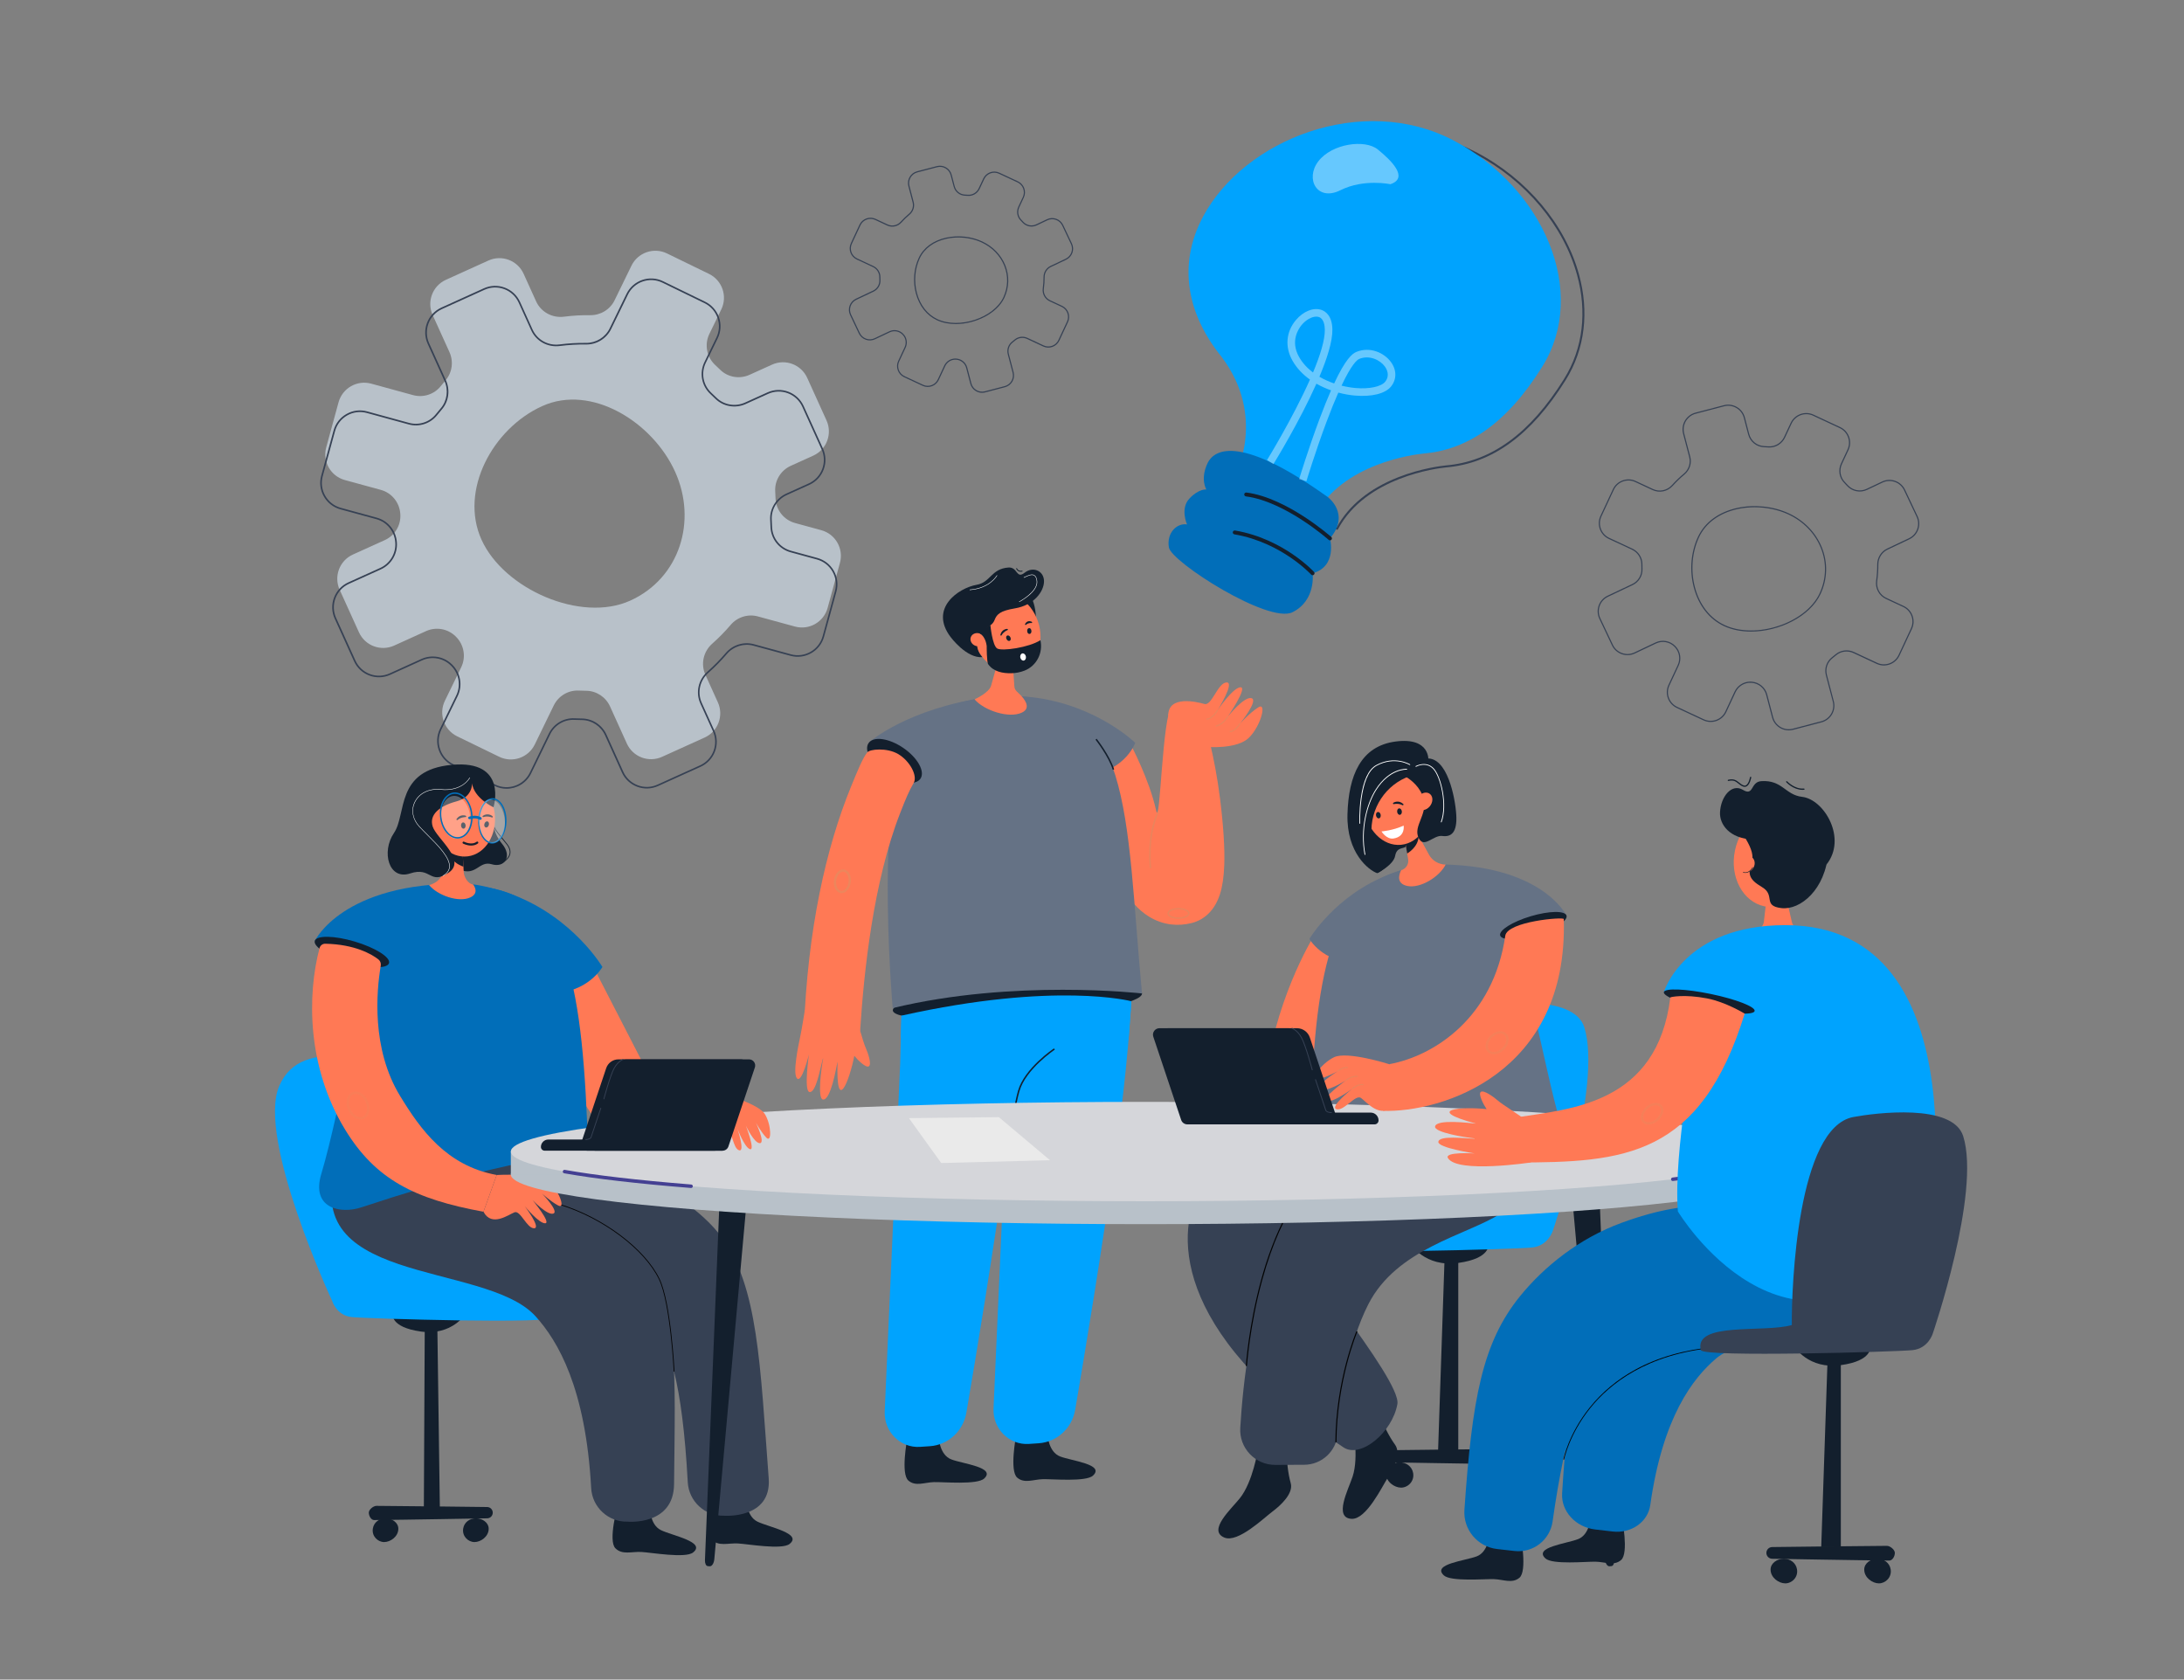 <?xml version="1.0" encoding="utf-8"?>
<!-- Generator: Adobe Illustrator 25.2.0, SVG Export Plug-In . SVG Version: 6.00 Build 0)  -->
<svg version="1.1" id="_x3C_Layer_x3E_" xmlns="http://www.w3.org/2000/svg" xmlns:xlink="http://www.w3.org/1999/xlink" x="0px"
	 y="0px" viewBox="0 0 2477.55 1905.29" style="enable-background:new 0 0 2477.55 1905.29;" xml:space="preserve">
<rect x="0" y="0" width="2477.55" height="1905.29" fill="#808080" stroke="none"/>
<style type="text/css">
	.st0{fill:#131F2D;}
	.st1{fill:#00A3FE;}
	.st2{fill:#364154;}
	.st3{opacity:0.4;}
	.st4{fill:#016EB9;}
	.st5{fill:#FFFFFF;}
	.st6{fill:#B8C1C9;}
	.st7{fill:#FF7955;}
	.st8{fill:#657285;}
	.st9{fill:#020202;}
	.st10{fill:#E9845C;}
	.st11{fill:#EC865C;}
	.st12{opacity:0.3;}
	.st13{fill:#D5D6DA;}
	.st14{fill:#444092;}
	.st15{opacity:0.5;}
	.st16{fill:#EAEAEA;}
</style>
<g>
	<g>
		<g>
			<g>
				<polygon class="st0" points="1631.39,1645.09 1654.27,1645.09 1654.27,1395.69 1639.25,1412.26 				"/>
			</g>
			<g>
				<path class="st0" d="M1574.15,1658.77c0,0,102.55,1.84,136.74,2.1c3.78,0.03,6.49-5.16,6.49-8.94l0,0
					c0-3.78-5.52-8.26-9.29-8.24c-33.49,0.18-133.94,1.4-133.94,1.4c-3.78,0-6.84,3.06-6.84,6.84l0,0
					C1567.32,1655.71,1570.38,1658.77,1574.15,1658.77z"/>
			</g>
			<g>
				<path class="st0" d="M1712.47,1671.04c-1.25-7.5-7.82-12.27-15.43-12.27c-7.6,0-15.43,5.02-15.43,12.62
					c0,9.47,9.58,16.13,17.18,16.13C1706.41,1687.52,1714.05,1680.51,1712.47,1671.04z"/>
			</g>
			<g>
				<path class="st0" d="M1603.09,1671.04c-1.25-7.5-7.82-12.27-15.43-12.27c-7.6,0-15.43,5.02-15.43,12.62
					c0,9.47,9.58,16.13,17.18,16.13C1597.02,1687.52,1604.66,1680.51,1603.09,1671.04z"/>
			</g>
			<g>
				<path class="st0" d="M1688.46,1411.07c0,0,3.68,16.3-34.18,21.56c-37.87,5.26-54.17-21.56-54.17-21.56H1688.46z"/>
			</g>
		</g>
		<g>
			<path class="st1" d="M1597.04,1385.79c-0.4-45.79,6.66-230.88,71.87-242.97c25.59-4.74,116.14-16.44,128.32,22.43
				c20.76,66.21-35.54,230.45-35.54,230.45s-5.08,17.45-23.62,19.4c-18.54,1.95-245,8.51-247.23,0
				C1482.04,1381.58,1564.76,1395.14,1597.04,1385.79z"/>
		</g>
	</g>
	<g>
		<g>
			<g>
				<path class="st2" d="M1516.86,600.92c-0.18,0-0.36-0.04-0.53-0.13l-89.55-46.96c-0.27-0.14-0.47-0.38-0.56-0.67
					s-0.06-0.6,0.08-0.87c0.09-0.16,8.71-16.62,11.04-41.03c2.15-22.49-0.75-56.56-26.8-91.13
					c-41.48-51.17-49.02-108.11-21.2-160.31c11.47-21.52,28.77-41.79,50.02-58.6c20.86-16.5,45.65-29.79,71.69-38.44
					c27.2-9.04,54.85-12.98,82.2-11.72c29.24,1.35,56.68,8.64,81.54,21.68c57.54,30.17,101.12,82.15,116.56,139.05
					c5.66,20.85,7.35,41.52,5.01,61.42c-2.44,20.85-9.26,40.36-20.26,57.99c-38.79,62.19-83.21,94.58-135.78,99.04
					c-9.18,0.91-90.79,10.62-122.47,70.07C1517.66,600.7,1517.26,600.92,1516.86,600.92z M1428.82,552.34l87.58,45.92
					c13.6-24.88,37.09-44.02,69.84-56.91c25.95-10.21,49.45-12.93,53.9-13.37c51.83-4.39,95.68-36.44,134.06-97.98
					c10.82-17.34,17.52-36.54,19.93-57.06c2.3-19.62,0.63-39.99-4.95-60.56c-15.28-56.29-58.43-107.74-115.42-137.63
					c-24.57-12.88-51.68-20.09-80.59-21.42c-27.07-1.25-54.45,2.65-81.38,11.6c-25.8,8.57-50.35,21.74-71,38.07
					c-21.01,16.62-38.1,36.63-49.43,57.89c-14.12,26.49-19.11,54-14.83,81.77c4.03,26.13,16.08,51.72,35.82,76.07
					c26.54,35.21,29.47,69.92,27.26,92.84C1437.54,532.94,1430.74,548.34,1428.82,552.34z"/>
			</g>
			<g class="st3">
				<path class="st2" d="M1532.63,235.09c-5.82,0-10.83-2.2-14.41-6.54c-6.82-8.28-5.94-21.36,2.13-31.81
					c8.04-10.41,22.5-17.74,38.69-19.62c12.48-1.45,23.81,0.84,30.31,6.11c17.38,14.13,25.16,24.71,23.76,32.36
					c-0.74,4.05-4.06,7.08-9.86,9.02c-0.19,0.06-0.4,0.08-0.6,0.03c-0.3-0.06-30.1-6.21-55.88,6.71
					C1541.79,233.85,1536.98,235.09,1532.63,235.09z M1566.34,178.96c-2.28,0-4.63,0.14-7.04,0.42
					c-15.6,1.81-29.49,8.82-37.16,18.75c-7.42,9.61-8.32,21.53-2.18,28.98c5.53,6.71,15.17,7.54,25.78,2.22
					c25.06-12.56,53.74-7.6,57.06-6.96c4.79-1.65,7.5-4.07,8.07-7.18c1.51-8.3-11.65-21-22.96-30.19
					C1583.11,181.09,1575.33,178.96,1566.34,178.96z"/>
			</g>
		</g>
		<g>
			<g>
				<path class="st1" d="M1648.64,159.18c-102.63-53.82-237.01-1.43-283.93,86.61c-29.49,55.33-17.41,111.58,21.11,159.09
					c50.9,67.54,15.85,133.37,15.85,133.37l89.55,46.96c31.87-59.8,113.11-69.65,123.38-70.67c48.73-4.13,93.84-32.67,134.91-98.51
					C1802.34,331.36,1751.27,213,1648.64,159.18z"/>
			</g>
			<g>
				<path class="st4" d="M1506.29,563.89c0,0,26.03,18.98,2.45,46.86c0,0,8.62,31.76-19.72,39.54c0,0,4.26,30.74-22.84,44.2
					c-27.1,13.46-137.37-56.94-140.17-73.5c-2.8-16.56,9.08-27.94,20.56-26.11c0,0-8.02-17.9,2.7-29.33
					c10.72-11.42,19.25-10.3,19.25-10.3s-7.26-11.35,1.21-29.55C1378.21,507.51,1410.4,495.28,1506.29,563.89z"/>
			</g>
			<g class="st3">
				<path class="st5" d="M1577.25,208.97c0,0-30.17-6.46-56.63,6.8c-26.46,13.26-40.5-12.85-25.01-32.91
					c15.49-20.06,52.83-25.14,67.38-13.32C1577.55,181.37,1598.95,201.73,1577.25,208.97z"/>
			</g>
			<g>
				<g>
					<path class="st0" d="M1488.27,652.37c-0.32-0.12-0.62-0.31-0.87-0.58c-0.08-0.09-8.64-9.31-23.61-19.5
						c-13.78-9.37-35.97-21.52-63.47-26.14c-1.21-0.21-2.02-1.34-1.82-2.55c0.2-1.2,1.34-2.02,2.55-1.82
						c28.34,4.76,51.18,17.27,65.34,26.92c15.36,10.47,23.91,19.7,24.26,20.08c0.83,0.9,0.77,2.3-0.13,3.13
						C1489.9,652.5,1489.02,652.64,1488.27,652.37z"/>
				</g>
			</g>
			<g>
				<g>
					<path class="st0" d="M1507.99,612.83c-0.25-0.09-0.5-0.23-0.71-0.42c-0.12-0.11-12.61-11.11-30.4-22.64
						c-16.32-10.58-40.59-23.8-63.48-26.67c-1.21-0.15-2.07-1.26-1.92-2.47c0.15-1.21,1.26-2.07,2.47-1.92
						c23.74,2.97,48.66,16.53,65.39,27.38c18.05,11.71,30.74,22.9,30.87,23.01c0.92,0.81,1,2.21,0.19,3.12
						C1509.78,612.92,1508.82,613.13,1507.99,612.83z"/>
				</g>
			</g>
		</g>
		<g class="st3">
			<path class="st5" d="M1481.99,545.94l-8.22-2.48c0.1-0.33,10.19-33.66,22.91-67.67c4.91-13.13,9.31-24,13.27-33
				c-5.64-1.99-11.26-4.49-16.61-7.53c-19.18,43.1-46.93,88.26-48.72,91.15l-7.31-4.51c0.44-0.71,29.43-47.88,48.71-91.31
				c-7.97-5.68-14.94-12.8-19.88-21.56c-8.73-15.47-7.27-32.64,3.89-45.93c8.46-10.06,20.17-14.69,29.14-11.51
				c4.47,1.58,12.02,6.56,12.3,22.09c0.24,13.39-5.98,32.98-14.72,53.69c5.33,3.13,11.02,5.64,16.72,7.6
				c12.84-27.54,20.43-33.86,25.38-35.85c15.48-6.21,31.34,1.07,38.99,11.47c6.69,9.09,6.73,19.79,0.1,27.94
				c-6.52,8.01-21.78,11.82-40.81,10.2c-5.88-0.5-12.33-1.6-18.92-3.37c-3.95,8.93-8.43,19.93-13.5,33.45
				C1492.09,512.55,1482.09,545.61,1481.99,545.94z M1521.83,437.44c5.58,1.41,11.04,2.3,16.04,2.72
				c15.48,1.32,28.91-1.52,33.42-7.06c5.91-7.26,1.72-14.6-0.35-17.42c-5.56-7.55-17.57-13.13-28.88-8.59
				C1539.44,408.13,1533.17,413.39,1521.83,437.44z M1493.2,359.18c-5.18,0-11.67,3.58-16.59,9.44
				c-3.28,3.91-13.21,18.07-2.99,36.19c3.98,7.06,9.51,12.93,15.87,17.73c8.01-19.1,13.6-36.82,13.39-48.71
				c-0.08-4.44-1.04-12.19-6.58-14.15C1495.34,359.35,1494.3,359.18,1493.2,359.18z"/>
		</g>
	</g>
	<g>
		<g>
			<path class="st6" d="M859.77,699.26l42.04,11.47c16.07,4.39,32.65-5.08,37.05-21.15l13.97-51.1c4.4-16.08-5.08-32.67-21.15-37.06
				l-29.73-8.12c-12.83-3.5-21.85-14.99-22.2-28.28c-0.07-2.54-0.18-5.07-0.34-7.62c-0.77-12.38,6.39-23.9,17.68-29.01l25.48-11.54
				c15.18-6.88,21.91-24.76,15.03-39.94l-21.88-48.26c-6.88-15.17-24.74-21.89-39.91-15.03l-25.51,11.54
				c-11.28,5.1-24.64,2.9-33.43-5.83c-1.8-1.78-3.62-3.53-5.48-5.24c-9.78-9.02-12.48-23.39-6.66-35.36l13.49-27.7
				c7.3-14.98,1.07-33.04-13.92-40.34l-47.65-23.2c-14.98-7.29-33.03-1.07-40.33,13.91l-19.1,39.19
				c-5.15,10.56-15.96,17.09-27.7,16.94c-9.88-0.13-19.82,0.44-29.75,1.71c-13.26,1.7-26.1-5.26-31.62-17.43L594,310.57
				c-6.88-15.18-24.76-21.91-39.94-15.03l-48.24,21.87c-15.17,6.88-21.9,24.76-15.02,39.93l19.04,42.02
				c4.83,10.67,3.21,23.25-4.44,32.12c-1.85,2.14-3.65,4.32-5.4,6.53c-7.46,9.4-19.88,13.34-31.45,10.18l-47.43-12.98
				c-16.07-4.4-32.67,5.07-37.07,21.14l-13.98,51.14c-4.4,16.07,5.07,32.67,21.15,37.06l40.75,11.14
				c12.51,3.42,21.39,14.45,22.15,27.39c0.01,0.14,0.02,0.28,0.03,0.42c0.76,12.45-6.31,24.06-17.67,29.2l-36.14,16.36
				c-15.19,6.88-21.92,24.76-15.03,39.95l21.9,48.29c6.88,15.18,24.77,21.9,39.95,15.02l36.1-16.38
				c11.36-5.15,24.75-2.82,33.61,5.96c0.11,0.11,0.22,0.22,0.33,0.33c9.23,9.11,11.67,23.07,5.99,34.73l-18.49,37.96
				c-7.3,14.99-1.07,33.06,13.93,40.35l47.68,23.19c14.98,7.29,33.04,1.05,40.33-13.93l21.52-44.23
				c5.25-10.79,16.4-17.52,28.39-16.94c2.81,0.14,5.63,0.22,8.46,0.24c11.71,0.1,22.24,7.17,27.07,17.84l19.03,42.04
				c6.87,15.18,24.76,21.92,39.94,15.04l48.28-21.87c15.18-6.88,21.91-24.76,15.03-39.93l-14.16-31.26
				c-5.51-12.16-2.28-26.41,7.72-35.25c7.49-6.62,14.46-13.73,20.86-21.24C836.38,700,848.42,696.16,859.77,699.26z M714.98,681.32
				c-56.05,25.4-143.33-13.01-168.73-69.06c-25.36-55.99,12.76-126.22,68.8-151.57c56-25.41,125.33,18.24,150.73,74.29
				C791.2,590.98,771.04,655.92,714.98,681.32z"/>
		</g>
		<g>
			<path class="st2" d="M574.63,894.74c-4.56,0-9.18-1-13.54-3.13l-47.68-23.19c-7.47-3.63-13.08-9.96-15.79-17.81
				c-2.71-7.85-2.2-16.29,1.44-23.75l18.49-37.96c5.5-11.29,3.17-24.83-5.81-33.68l-0.34-0.33c-8.52-8.44-21.62-10.76-32.59-5.78
				l-36.1,16.38c-7.56,3.43-16.01,3.71-23.78,0.79c-7.77-2.92-13.94-8.69-17.37-16.26l-21.9-48.29c-3.43-7.56-3.71-16.01-0.78-23.78
				c2.93-7.77,8.7-13.94,16.27-17.36l36.14-16.36c10.98-4.97,17.86-16.35,17.14-28.32l-0.03-0.42
				c-0.74-12.58-9.37-23.26-21.49-26.57l-40.75-11.14c-8.01-2.19-14.68-7.37-18.8-14.58c-4.11-7.21-5.17-15.59-2.98-23.6
				l13.98-51.14c2.19-8.01,7.37-14.69,14.58-18.8c7.21-4.11,15.59-5.17,23.6-2.98l47.43,12.98c11.31,3.09,23.29-0.78,30.5-9.87
				c1.75-2.2,3.57-4.41,5.42-6.56c7.33-8.51,9.02-20.74,4.3-31.16l-19.04-42.02c-7.07-15.61-0.13-34.06,15.47-41.13l48.24-21.87
				c7.56-3.43,16.01-3.71,23.78-0.78c7.77,2.92,13.94,8.7,17.36,16.26l14.15,31.24c5.34,11.79,17.66,18.58,30.68,16.91
				c9.86-1.27,19.92-1.85,29.88-1.72c11.4,0.16,21.94-6.3,26.88-16.43l19.1-39.19c7.5-15.4,26.14-21.83,41.54-14.33l47.65,23.2
				c7.46,3.63,13.07,9.96,15.77,17.81c2.71,7.85,2.2,16.28-1.44,23.74l-13.49,27.7c-5.7,11.69-3.1,25.48,6.46,34.29
				c1.85,1.71,3.7,3.48,5.5,5.26c8.41,8.34,21.44,10.61,32.42,5.64l25.51-11.54c15.6-7.06,34.04-0.11,41.11,15.48l21.88,48.26
				c3.43,7.56,3.71,16.01,0.78,23.78c-2.93,7.77-8.7,13.94-16.27,17.36l-25.48,11.54c-10.99,4.98-17.89,16.29-17.15,28.13
				c0.16,2.53,0.27,5.1,0.34,7.65c0.34,12.98,8.99,24,21.53,27.43l29.73,8.12c8.01,2.19,14.69,7.36,18.8,14.57
				c4.12,7.21,5.18,15.59,2.99,23.6l-13.97,51.1c-4.52,16.52-21.64,26.29-38.16,21.79l-42.04-11.47v0
				c-10.88-2.97-22.69,0.72-30.1,9.41c-6.46,7.58-13.51,14.75-20.95,21.33c-9.82,8.68-12.83,22.42-7.5,34.2l14.16,31.26
				c3.43,7.56,3.7,16,0.78,23.77c-2.92,7.77-8.7,13.93-16.26,17.36l-48.28,21.87c-7.56,3.43-16.01,3.7-23.78,0.78
				c-7.77-2.93-13.94-8.7-17.36-16.27l-19.03-42.04c-4.72-10.42-15.02-17.21-26.25-17.3c-2.81-0.02-5.67-0.11-8.49-0.24
				c-11.58-0.56-22.4,5.88-27.53,16.43l-21.52,44.23C597.25,888.31,586.16,894.74,574.63,894.74z M490.87,744.7
				c8.03,0,15.95,3.08,21.82,8.9l0.33,0.33c9.53,9.4,12.01,23.78,6.16,35.77l-18.49,37.96c-3.43,7.03-3.91,14.97-1.36,22.37
				c2.55,7.39,7.83,13.35,14.86,16.77l47.68,23.19c14.51,7.06,32.06,0.99,39.11-13.51l21.52-44.23
				c5.45-11.2,16.92-18.06,29.25-17.45c2.8,0.14,5.63,0.22,8.42,0.24c11.93,0.1,22.88,7.31,27.89,18.37l19.03,42.04
				c3.23,7.12,9.03,12.56,16.35,15.32c7.32,2.76,15.27,2.5,22.39-0.73l48.28-21.87c7.12-3.23,12.56-9.03,15.31-16.35
				c2.75-7.32,2.49-15.27-0.73-22.39l-14.16-31.26c-5.67-12.51-2.47-27.09,7.95-36.3c7.38-6.52,14.36-13.63,20.77-21.15
				c7.86-9.22,20.4-13.13,31.96-9.98c0,0,0,0,0,0l42.04,11.47c15.55,4.25,31.68-4.96,35.93-20.51l13.97-51.1
				c2.06-7.54,1.06-15.43-2.81-22.23c-3.88-6.79-10.16-11.66-17.71-13.72l-29.73-8.12c-13.31-3.64-22.5-15.34-22.86-29.13
				c-0.07-2.52-0.18-5.07-0.34-7.58c-0.78-12.59,6.54-24.61,18.21-29.9l25.48-11.54c7.12-3.23,12.56-9.03,15.32-16.35
				c2.75-7.32,2.49-15.27-0.74-22.39l-21.88-48.26c-6.66-14.68-24.02-21.22-38.71-14.58l-25.51,11.54
				c-11.66,5.27-25.5,2.86-34.44-6.01c-1.78-1.77-3.62-3.52-5.45-5.22c-10.15-9.36-12.9-24-6.86-36.42l13.49-27.7
				c3.42-7.03,3.9-14.97,1.35-22.36c-2.55-7.39-7.82-13.34-14.85-16.77l-47.65-23.2c-14.5-7.06-32.05-1.01-39.12,13.49l-19.1,39.19
				c-5.24,10.75-16.44,17.65-28.53,17.45c-9.87-0.13-19.85,0.45-29.63,1.71c-13.8,1.77-26.89-5.44-32.56-17.96l-14.15-31.24
				c-3.23-7.12-9.03-12.56-16.35-15.31c-7.32-2.75-15.27-2.49-22.39,0.74l-48.24,21.87c-14.69,6.66-21.23,24.04-14.57,38.73
				l19.04,42.02c5.01,11.06,3.21,24.04-4.58,33.09c-1.83,2.13-3.64,4.32-5.38,6.5c-7.67,9.66-20.39,13.78-32.4,10.49l-47.43-12.98
				c-7.54-2.06-15.43-1.07-22.22,2.81c-6.79,3.87-11.67,10.16-13.73,17.7l-13.98,51.14c-2.06,7.54-1.06,15.43,2.81,22.22
				c3.87,6.79,10.16,11.66,17.7,13.73l40.75,11.14c12.87,3.52,22.04,14.85,22.82,28.21l0.03,0.42c0.77,12.72-6.54,24.8-18.2,30.08
				l-36.14,16.36c-7.12,3.23-12.56,9.03-15.32,16.35c-2.75,7.32-2.49,15.27,0.74,22.39l21.9,48.29c3.23,7.12,9.04,12.56,16.36,15.31
				c7.32,2.75,15.27,2.49,22.39-0.74l36.1-16.38C482.16,745.61,486.53,744.7,490.87,744.7z"/>
		</g>
	</g>
	<g>
		<g>
			<path class="st2" d="M1114.07,445.6c-2.43,0-4.82-0.64-6.97-1.9c-3.19-1.87-5.47-4.87-6.4-8.45l-4.67-17.86
				c-1.36-5.21-5.9-8.96-11.29-9.34l-0.21-0.01c-5.13-0.37-10.03,2.53-12.21,7.21l-7.32,15.71c-1.56,3.35-4.34,5.9-7.81,7.16
				c-3.48,1.27-7.23,1.1-10.59-0.46l-21.01-9.79c-3.35-1.56-5.9-4.34-7.16-7.82c-1.27-3.48-1.1-7.24,0.46-10.59l7.34-15.72
				c2.18-4.68,1.25-10.3-2.33-13.99c0,0-0.13-0.13-0.13-0.13c-3.75-3.88-9.54-4.95-14.4-2.65l-16.7,7.9
				c-3.35,1.58-7.11,1.77-10.59,0.52c-3.48-1.25-6.27-3.77-7.86-7.12l-9.92-20.95c-1.58-3.34-1.77-7.1-0.52-10.59
				c1.25-3.48,3.77-6.27,7.12-7.85l19.44-9.19c4.54-2.15,7.36-6.75,7.17-11.72c-0.05-1.24-0.07-2.48-0.07-3.73
				c0.01-4.81-2.85-9.26-7.29-11.33l-18.28-8.53c-6.92-3.23-9.92-11.48-6.7-18.4l9.78-20.99c1.56-3.35,4.34-5.9,7.81-7.16
				c3.48-1.26,7.24-1.1,10.59,0.46l13.59,6.34c5.02,2.34,10.93,1.11,14.7-3.06c2.92-3.24,6.1-6.3,9.45-9.1
				c3.75-3.13,5.38-8.17,4.16-12.84l-4.82-18.44c-1.93-7.39,2.51-14.96,9.9-16.89l22.42-5.86c3.58-0.93,7.31-0.42,10.5,1.45
				c3.19,1.87,5.46,4.87,6.4,8.45l3.41,13.03c1.41,5.39,6.1,9.15,11.67,9.35c1.11,0.04,2.22,0.1,3.33,0.18
				c5.07,0.37,9.93-2.53,12.11-7.21l5.18-11.09c3.23-6.91,11.48-9.91,18.4-6.69l21,9.79c3.35,1.56,5.9,4.34,7.16,7.82
				c1.27,3.48,1.1,7.24-0.46,10.59l-5.17,11.08c-2.19,4.69-1.28,10.29,2.27,13.93c0.78,0.8,1.55,1.62,2.3,2.45
				c3.73,4.13,9.62,5.3,14.65,2.91l12.18-5.77c3.34-1.58,7.1-1.77,10.59-0.52c3.48,1.24,6.27,3.77,7.86,7.12l9.91,20.94
				c3.26,6.9,0.31,15.17-6.59,18.44l-17.22,8.16c-4.37,2.07-7.18,6.57-7.16,11.46c0.01,4.36-0.28,8.76-0.88,13.08
				c-0.77,5.56,2.08,10.87,7.1,13.22l13.6,6.34c3.35,1.56,5.89,4.34,7.16,7.82c1.26,3.48,1.1,7.24-0.46,10.59l-9.8,21
				c-1.56,3.35-4.34,5.89-7.82,7.16c-3.48,1.27-7.24,1.1-10.59-0.47l-18.29-8.54c-4.44-2.07-9.69-1.41-13.36,1.69
				c-0.95,0.8-1.92,1.58-2.9,2.34c-3.93,3.05-5.64,8.16-4.37,13.02l5.45,20.81c1.93,7.39-2.5,14.97-9.88,16.9l-22.43,5.88
				C1116.44,445.45,1115.25,445.6,1114.07,445.6z M1083.67,406.7c0.32,0,0.64,0.01,0.97,0.03l0.2,0.01
				c5.95,0.41,10.96,4.56,12.46,10.31l4.67,17.86c0.85,3.24,2.91,5.96,5.8,7.65c2.89,1.69,6.27,2.16,9.51,1.31l22.43-5.88
				c6.69-1.75,10.7-8.62,8.95-15.31l-5.45-20.81c-1.41-5.37,0.49-11.02,4.83-14.39c0.97-0.75,1.92-1.52,2.85-2.31
				c4.07-3.43,9.86-4.17,14.76-1.88l18.28,8.54c3.04,1.42,6.44,1.57,9.59,0.42c3.15-1.14,5.66-3.45,7.08-6.48l9.8-21
				c1.42-3.04,1.57-6.44,0.42-9.59c-1.15-3.15-3.45-5.66-6.48-7.08l-13.6-6.34c-5.54-2.59-8.69-8.45-7.84-14.58
				c0.59-4.26,0.88-8.59,0.87-12.9c-0.02-5.39,3.09-10.36,7.91-12.64l17.22-8.16c6.24-2.96,8.92-10.45,5.96-16.69l-9.91-20.94
				c-1.43-3.03-3.96-5.32-7.11-6.44c-3.15-1.13-6.56-0.96-9.59,0.48l-12.18,5.77c-5.56,2.63-12.06,1.34-16.18-3.22
				c-0.74-0.82-1.49-1.62-2.26-2.42c-3.92-4.03-4.93-10.22-2.51-15.4l5.17-11.08c1.42-3.04,1.57-6.44,0.42-9.59
				c-1.15-3.15-3.45-5.66-6.49-7.08l-21-9.79c-6.26-2.92-13.73-0.2-16.66,6.06l-5.18,11.09c-2.41,5.17-7.81,8.37-13.39,7.96
				c-1.1-0.08-2.19-0.14-3.29-0.18c-6.15-0.22-11.33-4.37-12.88-10.33l-3.41-13.03c-0.85-3.24-2.91-5.96-5.8-7.65
				c-2.89-1.69-6.27-2.16-9.51-1.31l-22.42,5.86c-6.69,1.75-10.71,8.61-8.96,15.3l4.82,18.44c1.35,5.16-0.45,10.72-4.59,14.18
				c-3.3,2.76-6.44,5.78-9.32,8.98c-4.15,4.6-10.67,5.96-16.22,3.37l-13.59-6.34c-3.04-1.42-6.44-1.57-9.59-0.42
				c-3.15,1.15-5.66,3.45-7.08,6.49l-9.78,20.99c-2.92,6.27-0.2,13.74,6.07,16.66l18.28,8.53c4.9,2.28,8.06,7.2,8.05,12.52
				c0,1.23,0.02,2.45,0.07,3.68c0.21,5.49-2.9,10.58-7.92,12.95l-19.44,9.19c-3.03,1.43-5.32,3.96-6.45,7.11
				c-1.13,3.15-0.96,6.56,0.47,9.59l9.92,20.95c1.43,3.03,3.96,5.32,7.11,6.44c3.15,1.13,6.56,0.96,9.59-0.47l16.7-7.9
				c5.37-2.54,11.76-1.37,15.9,2.92l-0.34,0.59l0.47-0.45c3.95,4.08,4.98,10.29,2.57,15.45l-7.34,15.72
				c-1.42,3.04-1.57,6.44-0.42,9.59c1.15,3.15,3.45,5.66,6.49,7.08l21.01,9.79c3.04,1.42,6.44,1.56,9.59,0.42
				c3.15-1.15,5.66-3.45,7.07-6.49l7.32-15.71C1073.41,409.82,1078.36,406.7,1083.67,406.7z"/>
		</g>
		<g>
			<path class="st2" d="M1084.25,367.59c-7.61,0-14.97-1.38-21.4-4.37c-11.64-5.43-20.13-16.26-23.91-30.49
				c-3.58-13.46-2.38-28.14,3.28-40.27c5.36-11.52,16.43-19.65,31.15-22.89c13.64-3.01,28.55-1.43,40.89,4.33
				c12.09,5.63,21.37,15.21,26.14,26.98c4.86,11.99,4.49,25.1-1.02,36.93l0,0C1131.06,355.65,1106.63,367.59,1084.25,367.59z
				 M1087.11,269.41c-4.56,0-9.1,0.47-13.45,1.43c-14.32,3.16-25.06,11.03-30.25,22.17c-5.54,11.85-6.71,26.21-3.21,39.38
				c3.68,13.85,11.92,24.38,23.2,29.65c24.75,11.55,63.9-1.43,74.79-24.79l0,0c5.36-11.49,5.71-24.24,0.99-35.88
				c-4.64-11.46-13.69-20.79-25.48-26.28C1105.74,271.35,1096.38,269.41,1087.11,269.41z M1138.8,337.51h0.01H1138.8z"/>
		</g>
	</g>
	<g>
		<g>
			<path class="st2" d="M2029.16,828.51c-3.44,0-6.82-0.91-9.87-2.69c-4.52-2.65-7.74-6.9-9.07-11.97l-6.71-25.66
				c-1.99-7.6-8.6-13.08-16.47-13.62l-0.29-0.02c-7.49-0.54-14.64,3.69-17.83,10.52l-10.51,22.57c-2.21,4.75-6.14,8.35-11.06,10.14
				c-4.92,1.79-10.25,1.56-15-0.65l-30.19-14.07c-4.75-2.21-8.35-6.14-10.14-11.07c-1.79-4.92-1.56-10.25,0.66-15l10.54-22.58
				c3.19-6.83,1.82-15.03-3.39-20.42l-0.18-0.19c-5.47-5.67-13.92-7.22-21.02-3.86l-23.99,11.36c-4.73,2.24-10.06,2.5-14.99,0.74
				c-4.93-1.76-8.88-5.34-11.12-10.08l-14.25-30.1c-2.24-4.73-2.5-10.06-0.74-14.99c1.76-4.93,5.34-8.88,10.08-11.12l27.92-13.21
				c6.63-3.14,10.74-9.85,10.46-17.1c-0.07-1.77-0.1-3.57-0.09-5.35c0.02-7.02-4.16-13.52-10.64-16.54L1825,611.32
				c-9.8-4.57-14.05-16.26-9.48-26.05l14.06-30.16c2.21-4.75,6.14-8.35,11.07-10.14c4.92-1.79,10.25-1.56,14.99,0.66l19.53,9.11
				c7.33,3.42,15.95,1.63,21.44-4.46c4.19-4.64,8.75-9.03,13.55-13.05c5.47-4.57,7.85-11.92,6.07-18.74l-6.92-26.5
				c-2.73-10.46,3.55-21.19,14.01-23.92l32.21-8.42c5.07-1.32,10.35-0.6,14.87,2.05c4.52,2.65,7.74,6.89,9.06,11.96l4.89,18.72
				c2.06,7.87,8.9,13.35,17.02,13.65c1.59,0.06,3.19,0.14,4.78,0.26c7.38,0.53,14.49-3.69,17.68-10.52l7.45-15.93
				c4.57-9.79,16.26-14.04,26.05-9.47l30.17,14.06c4.75,2.21,8.35,6.14,10.14,11.07c1.79,4.92,1.56,10.25-0.66,15l-7.43,15.92
				c-3.19,6.84-1.86,15.01,3.31,20.33c1.12,1.15,2.21,2.32,3.29,3.51c5.45,6.02,14.04,7.73,21.38,4.25l17.5-8.29
				c4.73-2.24,10.06-2.51,14.99-0.74c4.93,1.76,8.88,5.34,11.12,10.08l14.23,30.08c4.62,9.77,0.44,21.48-9.33,26.11l-24.74,11.72
				c-6.37,3.02-10.48,9.58-10.46,16.72c0.02,6.25-0.41,12.56-1.27,18.75c-1.13,8.12,3.04,15.87,10.36,19.28l19.54,9.11
				c4.75,2.21,8.35,6.14,10.14,11.07c1.79,4.92,1.56,10.25-0.66,14.99l-14.08,30.17c-2.21,4.75-6.14,8.35-11.07,10.14
				c-4.92,1.79-10.25,1.56-15-0.66l-26.27-12.26c-6.48-3.02-14.14-2.05-19.5,2.47c-1.35,1.14-2.75,2.27-4.15,3.36
				c-5.73,4.45-8.24,11.91-6.38,19.01l7.83,29.89c2.74,10.46-3.54,21.19-14,23.93l-32.22,8.44
				C2032.5,828.3,2030.82,828.51,2029.16,828.51z M1985.47,773.19c0.45,0,0.91,0.02,1.37,0.05l0.29,0.02
				c8.43,0.59,15.52,6.45,17.64,14.6l6.71,25.66c1.24,4.73,4.24,8.7,8.46,11.17c4.22,2.47,9.14,3.15,13.88,1.91l32.22-8.44
				c9.76-2.56,15.62-12.58,13.06-22.34l-7.83-29.89c-1.99-7.6,0.69-15.6,6.84-20.37c1.39-1.08,2.77-2.19,4.11-3.32
				c5.76-4.85,13.96-5.9,20.9-2.66l26.27,12.26c4.43,2.07,9.4,2.29,13.99,0.62c4.59-1.67,8.26-5.03,10.33-9.46l14.07-30.17
				c4.27-9.14,0.3-20.05-8.85-24.32l-19.54-9.11c-7.85-3.66-12.31-11.96-11.1-20.65c0.85-6.13,1.27-12.37,1.25-18.57
				c-0.02-7.64,4.38-14.67,11.21-17.9l24.74-11.72c9.11-4.32,13.02-15.25,8.7-24.36l-14.23-30.08c-2.09-4.42-5.78-7.76-10.38-9.4
				c-4.6-1.65-9.57-1.4-13.99,0.69l-17.5,8.29c-7.87,3.72-17.08,1.89-22.91-4.56c-1.06-1.18-2.15-2.34-3.26-3.48
				c-5.55-5.71-6.98-14.47-3.56-21.8l7.43-15.92c2.07-4.43,2.29-9.4,0.61-14c-1.67-4.59-5.03-8.26-9.46-10.33l-30.17-14.06
				c-9.13-4.26-20.04-0.29-24.31,8.84l-7.44,15.93c-3.42,7.32-11.03,11.84-18.96,11.27c-1.58-0.11-3.15-0.2-4.73-0.26
				c-8.71-0.32-16.04-6.19-18.24-14.63l-4.89-18.72c-1.24-4.73-4.24-8.69-8.46-11.16c-4.22-2.47-9.15-3.15-13.88-1.91l-32.21,8.42
				c-9.76,2.55-15.62,12.57-13.08,22.33l6.92,26.5c1.91,7.3-0.64,15.18-6.5,20.07c-4.76,3.97-9.27,8.32-13.42,12.92
				c-5.88,6.52-15.12,8.44-22.97,4.77l-19.53-9.11c-4.43-2.07-9.4-2.28-14-0.61c-4.59,1.67-8.26,5.03-10.33,9.46l-14.06,30.16
				c-4.26,9.14-0.29,20.05,8.85,24.31l26.27,12.25c6.94,3.24,11.41,10.19,11.4,17.73c0,1.76,0.03,3.54,0.09,5.3
				c0.29,7.78-4.11,14.97-11.21,18.33l-27.92,13.21c-4.42,2.09-7.76,5.78-9.41,10.38c-1.65,4.6-1.4,9.57,0.69,13.99l14.25,30.1
				c2.09,4.42,5.78,7.76,10.38,9.4c4.6,1.64,9.57,1.4,13.99-0.69l23.99-11.36c7.6-3.6,16.65-1.94,22.52,4.14l0.18,0.19
				c5.59,5.77,7.05,14.56,3.64,21.88l-10.54,22.58c-2.07,4.43-2.29,9.4-0.61,14c1.67,4.59,5.03,8.26,9.47,10.33l30.19,14.07
				c4.43,2.06,9.4,2.28,14,0.61c4.59-1.67,8.26-5.04,10.32-9.47l10.51-22.57C1970.96,777.62,1977.96,773.19,1985.47,773.19z"/>
		</g>
		<g>
			<path class="st2" d="M1986.34,716.45c-10.89,0-21.44-1.97-30.64-6.26c-16.64-7.76-28.79-23.26-34.2-43.62
				c-5.12-19.28-3.41-40.29,4.7-57.65c7.67-16.46,23.49-28.09,44.56-32.73c19.25-4.24,41.15-1.93,58.56,6.2
				c17.3,8.06,30.58,21.77,37.4,38.6c6.95,17.15,6.43,35.91-1.46,52.82l0,0C2053.34,699.36,2018.38,716.45,1986.34,716.45z
				 M1990.42,575.4c-6.58,0-13.12,0.68-19.38,2.06c-20.66,4.55-36.16,15.92-43.65,32.01c-7.98,17.09-9.67,37.78-4.62,56.76
				c5.31,19.99,17.2,35.18,33.49,42.77c35.69,16.65,92.11-2.07,107.83-35.76l0.59,0.28l-0.59-0.28c7.73-16.58,8.24-34.97,1.44-51.78
				c-6.7-16.53-19.75-29.99-36.74-37.91C2017.27,578.19,2003.78,575.4,1990.42,575.4z"/>
		</g>
	</g>
	<g>
		<g>
			<path class="st0" d="M1426.93,1644.58c0,0-5.58,36.43-20.45,55c-9.8,12.24-36.82,36.49-17.6,44.57
				c15.35,6.45,44.91-22.27,54.5-29.42c9.6-7.15,24.06-20.67,20.85-32.2c-6.65-23.88-4.46-53.89-4.46-53.89L1426.93,1644.58z"/>
		</g>
		<g>
			<path class="st0" d="M1534.46,1616.32c0,0,7.43,36.1-0.05,58.68c-4.93,14.88-21.84,47.01-1.01,47.91
				c16.63,0.71,34.36-36.5,40.87-46.53c6.51-10.04,15.37-27.75,8.36-37.44c-14.53-20.08-22.92-48.98-22.92-48.98L1534.46,1616.32z"
				/>
		</g>
		<g>
			<g>
				<path class="st2" d="M1524.05,1641.84c-199.24-132.9-189.4-249.32-161.79-294.86c32.07-52.88,82.84-94.69,160.65-113.34
					c20.75-4.97,40.49-7.85,56.99-9.5c23.89-2.4,44.47,16.69,43.84,40.69l-1.79,67.8l0.15,0c-33.24-0.7-134.1,9.44-160.52,63.18
					c-5.49,11.17,128.62,168.69,123.62,196.95C1579.55,1624.75,1543.53,1654.83,1524.05,1641.84z"/>
			</g>
		</g>
		<g>
			<g>
				<path class="st2" d="M1446.8,1661.74c-22.91,0.11-41.19-19.13-39.83-42c3-50.85,12.45-137.39,42.06-202.78
					c16.79-37.08,43.49-70.8,79.36-100.22c27.04-22.18,59.41-42,96.2-58.92c61.19-28.14,105.26-24.21,105.26-24.21l33.44,49.31
					c-0.44,0.09,9.38,49.74-61.32,94.02c-39,24.43-117.42,39.36-149.68,102.49c-23.03,45.07-31.83,104.83-34.76,146.59
					c-1.4,19.98-17.99,35.47-38.02,35.57L1446.8,1661.74z"/>
			</g>
		</g>
		<g>
			<path class="st7" d="M1492.3,1058.82c0,0-41.09,63.22-55.81,156.95c-9.74,62.02,103.12-10.18,103.12-10.18l5.02-129.56
				L1492.3,1058.82z"/>
		</g>
		<g>
			<path class="st8" d="M1697.72,1023.09c0,0-31.3-53.5-103.45-37.08c-72.15,16.42-101.55,90.11-106.72,267.09
				c0,0,43.33,76.68,240.45,61.73c21.84-1.66,53.14-4.54,42.46-39.96C1750.62,1209.04,1731.4,1077.73,1697.72,1023.09z"/>
		</g>
		<g>
			<path class="st8" d="M1777.1,1038.71l-74.22,13.95c0,0-129.78,38.38-166.11,38.68c-36.33,0.3-51.37-26.27-51.37-26.27
				s29.3-49.74,90.72-73.2c5.77-2.21,11.81-4.18,18.15-5.86c10.64-2.81,21.45-5.28,32.27-5.4
				C1749.05,979.2,1777.1,1038.71,1777.1,1038.71z"/>
		</g>
		<g>
			<path class="st0" d="M1777.1,1038.71c1.61,5.85-13.95,15.61-34.75,21.81c-20.8,6.19-38.96,6.47-40.56,0.62
				c-1.61-5.85,13.95-15.61,34.75-21.81C1757.33,1033.14,1775.49,1032.86,1777.1,1038.71z"/>
		</g>
		<g>
			<path class="st9" d="M1414.53,1549.6l-1.23-0.08c0.03-0.45,3.21-45.97,17.27-97.43c13-47.55,38.22-110.05,84.57-137.79l0.63,1.05
				c-25.39,15.19-60.57,51.3-84.01,137.04C1417.73,1503.74,1414.56,1549.15,1414.53,1549.6z"/>
		</g>
		<g>
			<path class="st9" d="M1516.08,1636.03l-1.23-0.01c0.5-70.81,23.66-125.47,23.9-126.01l1.13,0.48
				C1539.64,1511.04,1516.58,1565.48,1516.08,1636.03z"/>
		</g>
		<g>
			<path class="st0" d="M1563.98,989.56c0,0,16.86-8.67,18.69-18.69c1.83-10.03,8.62-7.64,12.14-10.5c3.52-2.86-9.51-28.4-9.51-28.4
				l-37.56-9.83l8.16,46.21L1563.98,989.56z"/>
		</g>
		<g>
			<path class="st7" d="M1639.86,980.7c-7.84-0.1-15.05-4.33-18.82-11.21l-11.81-21.56l-3.42-6.26l-20.14-36.79l6.63,39.47
				l3.98,23.69l1.13,6.75c0.93,5.51-2.49,10.79-7.87,12.29l-0.09,0.03c-2.49,5.06-5.62,15.15,6.87,17.86
				c14.68,3.19,36.66-10.21,43.67-24.29C1639.94,980.7,1639.9,980.7,1639.86,980.7z"/>
		</g>
		<g>
			<path class="st0" d="M1609.21,947.28c0.01,0.22,0.02,0.44,0.02,0.66c0.27,12.9-12.87,20.18-12.87,20.18l-0.09-0.06l-3.98-23.69
				c4.04-1.93,9.86-4.07,13.52-2.69C1607.72,942.41,1609.04,944.09,1609.21,947.28z"/>
		</g>
		<g>
			
				<ellipse transform="matrix(0.996 -0.094 0.094 0.996 -78.847 153.391)" class="st7" cx="1584.46" cy="911.42" rx="37.51" ry="46.28"/>
		</g>
		<g>
			<path class="st5" d="M1567.18,943.14c0,0,12.78-0.91,25.12-6.6c0,0,2.25,12.47-11.49,14.62
				C1572.82,952.41,1567.18,943.14,1567.18,943.14z"/>
		</g>
		<g>
			<g>
				<path class="st0" d="M1580.9,912.21c-0.26-0.04-0.49-0.2-0.61-0.45c-0.22-0.42-0.05-0.93,0.37-1.15
					c0.25-0.13,5.68-3.61,11.23,1.41c0.35,0.32,0.39,0.85,0.08,1.2c-0.31,0.36-0.79,0.31-1.2,0.08c-4.15-2.25-9.12-1.28-9.33-1.18
					C1581.26,912.21,1581.07,912.24,1580.9,912.21z"/>
			</g>
		</g>
		<g>
			<path class="st0" d="M1590.26,920.3c0.26,2.02-0.72,3.81-2.19,3.99c-1.47,0.19-2.86-1.3-3.12-3.32s0.72-3.81,2.19-3.99
				C1588.6,916.8,1590,918.28,1590.26,920.3z"/>
		</g>
		<g>
			<path class="st0" d="M1566.24,924.19c0.38,2-0.48,3.85-1.93,4.13c-1.45,0.28-2.94-1.12-3.32-3.11c-0.38-2,0.48-3.85,1.93-4.13
				C1564.36,920.8,1565.85,922.19,1566.24,924.19z"/>
		</g>
		<g>
			<path class="st0" d="M1599.79,880.2c-27.92,9.53-45.76,37.03-43.89,66.48c0.11,1.71,0.25,3.46,0.42,5.26
				c0,0,19.71,2.46,22.54,21.31c0.89,5.91-15.31,17.65-16.56,17.23c-9.37-3.15-34.92-22.82-33.71-66.78
				c1.21-43.95,15.03-77.47,54.81-82.58c39.78-5.11,36.97,22,36.97,22S1614.45,875.2,1599.79,880.2z"/>
		</g>
		<g>
			<path class="st0" d="M1594.2,880.81c0,0,0.72,0.37,1.89,1.12c4.53,2.87,15.87,11.26,19.04,25.08c4,17.4-11.92,29.98-5.98,43.17
				c5.95,13.19,16.8-3.27,27-1.88c10.2,1.38,17.07-3.96,15.85-23.98c-1.22-20.01-10.29-66.12-33.9-63.89L1594.2,880.81z"/>
		</g>
		<g>
			<path class="st7" d="M1621.76,914.9c-3.85,4.44-9.72,5.41-13.12,2.18c-3.4-3.24-3.04-9.46,0.81-13.9
				c3.85-4.44,9.72-5.41,13.12-2.18C1625.97,904.24,1625.61,910.46,1621.76,914.9z"/>
		</g>
		<g>
			<path class="st5" d="M1548.42,969.76c-0.21,0-0.4-0.15-0.44-0.37c-5.48-28.55,2.24-57.48,12.33-73.48
				c8.23-13.06,17.44-18.82,23.72-21.35c6.83-2.76,11.65-2.41,11.85-2.4c0.25,0.02,0.43,0.24,0.41,0.49
				c-0.02,0.25-0.25,0.43-0.48,0.42c-0.19-0.01-19.28-1.2-34.74,23.33c-10,15.85-17.65,44.52-12.21,72.83
				c0.05,0.24-0.11,0.48-0.36,0.53C1548.48,969.76,1548.45,969.76,1548.42,969.76z"/>
		</g>
		<g>
			<path class="st5" d="M1634.99,932.87c-0.05,0-0.1-0.01-0.15-0.03c-0.23-0.09-0.36-0.34-0.27-0.58c7.08-19.4-0.45-51.1-8.76-59.98
				c-8.12-8.67-18.92-2.76-19.38-2.5c-0.22,0.12-0.49,0.05-0.61-0.17c-0.12-0.22-0.05-0.49,0.17-0.61
				c0.12-0.07,11.88-6.52,20.48,2.67c8.45,9.03,16.13,41.23,8.95,60.91C1635.34,932.76,1635.17,932.87,1634.99,932.87z"/>
		</g>
		<g>
			<path class="st5" d="M1542.54,934.47c-0.24,0-0.44-0.19-0.45-0.43c0-0.14-0.48-13.81,1.6-28.69
				c2.81-20.08,8.68-32.69,17.46-37.47c20.83-11.36,38.22-1,38.39-0.9c0.21,0.13,0.28,0.41,0.15,0.62
				c-0.13,0.21-0.41,0.28-0.62,0.15c-0.04-0.03-4.31-2.6-11.03-3.76c-6.2-1.07-15.82-1.13-26.45,4.67
				c-20.36,11.11-18.61,64.8-18.59,65.34c0.01,0.25-0.18,0.46-0.43,0.47C1542.55,934.47,1542.55,934.47,1542.54,934.47z"/>
		</g>
	</g>
	<g>
		<g>
			<g>
				<g>
					<path class="st7" d="M1328.32,1048.62c-8.68-1.08-17.05-4.02-24.83-8.81c-25.21-15.49-42.12-48.22-54.83-106.13
						c-5.85-26.67-22.94-58.81-23.11-59.13l56.82-30.48c0.87,1.63,21.47,40.23,29.27,75.78c4.41,20.12,6.76-106.85,17.63-118.86
						c6.66-7.36,33.52,4.75,33.52,4.75c4.31,16.3,15,49.97,21.3,100.73c3.82,30.74,5.41,55.96,4.72,74.96
						c-0.48,13.4-2.08,24.18-4.9,32.95c-7.42,23.14-22.96,30.32-31.56,32.54C1344.23,1049.04,1336.15,1049.59,1328.32,1048.62z"/>
				</g>
			</g>
			<g>
				<path class="st10" d="M1336.83,1042.33c-3.22,0-6.26-0.58-8.57-1.62c-2.53-1.15-3.93-2.76-3.93-4.54c0-1.78,1.38-3.4,3.91-4.56
					c2.32-1.07,5.38-1.66,8.63-1.67l0,0c0.02,0,0.04,0,0.06,0c7.01,0,12.49,2.7,12.5,6.17c0.01,3.48-5.5,6.21-12.53,6.23
					C1336.87,1042.33,1336.85,1042.33,1336.83,1042.33z M1336.87,1031.62c-3.01,0.01-5.83,0.55-7.93,1.51
					c-1.87,0.86-2.94,1.96-2.93,3.03c0,1.07,1.08,2.17,2.95,3.02c2.11,0.96,4.95,1.51,7.94,1.47c6.41-0.02,10.87-2.41,10.86-4.55
					c-0.01-2.13-4.45-4.49-10.83-4.49C1336.91,1031.62,1336.89,1031.62,1336.87,1031.62L1336.87,1031.62z"/>
			</g>
			<g>
				<path class="st10" d="M1305.15,984.98c-0.42,0-0.78-0.31-0.83-0.73c-0.05-0.35-4.36-35.81,8.8-63.6c0.2-0.42,0.7-0.6,1.12-0.4
					c0.42,0.2,0.6,0.7,0.4,1.12c-12.96,27.36-8.7,62.33-8.65,62.68c0.06,0.46-0.27,0.88-0.73,0.94
					C1305.22,984.98,1305.18,984.98,1305.15,984.98z"/>
			</g>
			<g>
				<g>
					<path class="st7" d="M1368.87,847.29c0,0,34.53,2.94,48.04-10.53c13.51-13.47,20.59-40.89,10.44-34.32
						c-10.15,6.57-20.8,18.55-20.8,18.55s21.55-26.66,13.13-29c-8.42-2.34-26.94,21.03-26.94,21.03s23.12-33.77,14.45-33.4
						c-8.67,0.36-26.05,26.14-26.05,26.14s20.25-32.28,10.19-31.62c-10.06,0.66-16.56,26.78-24.98,24.44
						c-8.42-2.34-41.12-10.37-41.12,13.23L1368.87,847.29z"/>
				</g>
				<g>
					<path class="st10" d="M1395.6,830.57c-0.37,0-0.68-0.29-0.7-0.66c-0.03-0.39,0.27-0.72,0.66-0.75
						c5.52-0.36,10.34-8.46,10.39-8.54c0.2-0.34,0.63-0.45,0.96-0.25c0.34,0.2,0.45,0.63,0.25,0.96c-0.21,0.36-5.25,8.83-11.51,9.24
						C1395.63,830.57,1395.62,830.57,1395.6,830.57z"/>
				</g>
				<g>
					<path class="st10" d="M1379.67,824.33c-0.31,0-0.6-0.21-0.68-0.52c-0.1-0.38,0.12-0.76,0.5-0.86c8-2.16,12.6-10.2,12.65-10.28
						c0.19-0.34,0.62-0.46,0.96-0.27c0.34,0.19,0.46,0.62,0.27,0.96c-0.2,0.35-4.94,8.64-13.51,10.95
						C1379.79,824.32,1379.73,824.33,1379.67,824.33z"/>
				</g>
				<g>
					<path class="st10" d="M1368.98,816.42c-0.04,0-0.09,0-0.13,0c-0.39-0.01-0.7-0.33-0.69-0.72c0.01-0.38,0.32-0.69,0.7-0.69
						c0.03,0,0.08,0,0.12,0c5.86,0,11.5-9.52,11.56-9.62c0.19-0.34,0.63-0.45,0.96-0.25c0.34,0.2,0.45,0.63,0.25,0.96
						C1381.51,806.53,1375.64,816.42,1368.98,816.42z"/>
				</g>
			</g>
			<g>
				<path class="st0" d="M1188.4,1627.82c0,0,1,19.25,14.18,24.33c13.18,5.08,51.08,8.97,37.3,21.73
					c-7.91,7.32-46.19,3.76-56.97,4.05c-10.78,0.29-20.76,5.26-28.97-1.74c-9.02-7.7-1.28-47.42-1.28-47.42s9.43,4.59,17.78,4.15
					C1182.5,1632.3,1188.4,1627.82,1188.4,1627.82z"/>
			</g>
			<g>
				<path class="st1" d="M1285.18,1043.45c0,0,4.95,86.86-18.3,254.38c-16.78,120.94-37.16,242.9-47.19,301.37
					c-3.59,20.92-20.68,36.6-41.39,37.99l-11.13,0.75c-22.4,1.5-41.12-17.27-40.1-40.21l17.53-394.26l3.44-129.7L1285.18,1043.45z"
					/>
			</g>
			<g>
				<path class="st0" d="M1064.95,1631.15c0,0,1,19.25,14.18,24.33c13.18,5.08,51.08,8.97,37.3,21.73
					c-7.91,7.32-46.19,3.76-56.97,4.05c-10.78,0.29-20.76,5.26-28.97-1.74c-9.02-7.7-1.28-47.42-1.28-47.42s9.43,4.59,17.78,4.15
					C1059.05,1635.63,1064.95,1631.15,1064.95,1631.15z"/>
			</g>
			<g>
				<path class="st1" d="M1161.73,1046.78c0,0,4.95,86.86-18.3,254.38c-16.78,120.94-37.16,242.9-47.19,301.37
					c-3.59,20.92-20.68,36.6-41.39,37.99l-11.13,0.75c-22.4,1.5-41.12-17.27-40.1-40.21l17.53-394.26l3.44-129.7L1161.73,1046.78z"
					/>
			</g>
			<g>
				<path class="st0" d="M1012.82,1146.14c0.55,10.48,64.09,12.94,142.46,8.37c78.38-4.56,140.77-17.1,140.22-27.58
					c-0.55-10.48-63.84-14.94-142.21-10.37C1074.91,1121.12,1012.26,1135.66,1012.82,1146.14z"/>
			</g>
			<g>
				<path class="st8" d="M1024.01,848.68c0,0,12.39-55.35,114.72-58.67c147.57-4.78,137.56,131.2,156.77,336.92
					c0,0-145.93-16.64-282.83,16.63C1012.67,1143.56,994.23,933.54,1024.01,848.68z"/>
			</g>
			<g>
				<path class="st8" d="M986.02,841.81l67.84,35.18c0,0,146.72,9.34,185.4,1.9c38.68-7.45,48.57-36.27,48.57-36.27
					s-42.54-41.7-113.18-51.24c-6.64-0.9-13.51-1.51-20.63-1.79c-11.95-0.45-23.89,0.04-35.53,1.67
					C1029.61,803.72,986.02,841.81,986.02,841.81z"/>
			</g>
			<g>
				<path class="st7" d="M1124.32,777.81l7.05-25.14l2.05-7.32l12.07-43.04l2.89,42.41l1.73,25.45l0.55,8.06
					c0.37,5.47,3.74,6.53,7.93,11.18c1.7,1.88,12.54,13.29,0.73,18.89c-14.71,6.98-42.81-2.23-53.75-14.99
					C1105.65,793.29,1122.04,785.93,1124.32,777.81z"/>
			</g>
			<g>
				<path class="st1" d="M1283.37,1135.75c0,0-85.67-22.71-260.77,16.36l-0.67,25.36l258.29,2.16L1283.37,1135.75z"/>
			</g>
			<g>
				
					<ellipse transform="matrix(0.566 -0.825 0.825 0.566 -271.639 1211.086)" class="st0" cx="1014.14" cy="863.47" rx="17.78" ry="35.66"/>
			</g>
			<g>
				<g>
					<path class="st7" d="M975.75,1169.24c4.33-67.91,15.06-169.12,45.31-246.7c7.01-17.97,9.95-24.73,15.52-34.59
						c4.49-7.94-4.39-24.87-17.88-32.7c-12.66-7.34-32.02-5.56-34.99-1.68c-5.04,6.61-10.28,19.14-18.41,39.05
						c-28.26,69.16-49.09,161.71-53.33,275.73L975.75,1169.24z"/>
				</g>
			</g>
			<g>
				<g>
					<path class="st0" d="M1170.44,678.4c0,0,4.72,9.58,4.69,22.82c-0.03,13.24-19.35-15.31-19.35-15.31L1170.44,678.4z"/>
				</g>
				<g>
					
						<ellipse transform="matrix(0.945 -0.327 0.327 0.945 -171.713 412.795)" class="st7" cx="1141.56" cy="716.97" rx="37.94" ry="45.75"/>
				</g>
				<g>
					<path class="st0" d="M1102.14,716.74l17.61-5.56c3.87-1.22,7.05-4.09,8.5-7.88c2.5-6.53,6.33-10.4,23.24-13.22
						c21.41-3.57,32.84-19.12,32.85-30.71c0.01-11.83-12.44-17.29-22.01-9.68c-9.56,7.6-7.71-6.61-18.26-5.91
						c-19.72,1.31-20.28,16.83-36.08,19.58c-20.72,3.6-54.39,26.82-29.45,59.47L1102.14,716.74z"/>
				</g>
				<g>
					<g>
						<path class="st0" d="M1143.13,714.69c0.17-0.16,0.26-0.4,0.23-0.65c-0.05-0.42-0.43-0.72-0.85-0.67
							c-0.25,0.03-6.07,0.18-7.67,6.73c-0.1,0.41,0.14,0.83,0.55,0.94c0.41,0.11,0.75-0.17,0.94-0.55c1.96-3.78,6.16-5.57,6.36-5.59
							C1142.86,714.88,1143.01,714.81,1143.13,714.69z"/>
					</g>
				</g>
				<g>
					<path class="st0" d="M1141.85,725.03c0.83,1.64,2.46,2.48,3.65,1.87c1.19-0.6,1.48-2.42,0.65-4.05
						c-0.83-1.64-2.47-2.48-3.65-1.87C1141.31,721.58,1141.02,723.39,1141.85,725.03z"/>
				</g>
				<g>
					<g>
						<path class="st0" d="M1170.54,706.73c0.17-0.07,0.3-0.23,0.33-0.46c0.06-0.39-0.16-0.82-0.5-0.96
							c-0.2-0.08-4.73-2.52-7.5,2.45c-0.17,0.31-0.09,0.78,0.2,1.06c0.29,0.28,0.62,0.18,0.86-0.06c2.4-2.41,6.06-2.11,6.23-2.04
							C1170.29,706.78,1170.42,706.78,1170.54,706.73z"/>
					</g>
				</g>
				<g>
					
						<ellipse transform="matrix(0.997 -0.078 0.078 0.997 -52.322 93.369)" class="st0" cx="1167.66" cy="715.68" rx="2.41" ry="3.32"/>
				</g>
				<g>
					<path class="st0" d="M1078.55,722.83c0,0,17.93,24.26,35.95,22.6c0,0-18.44-17.5,9.02-36.13
						C1123.53,709.31,1095.07,710.64,1078.55,722.83z"/>
				</g>
				<g>
					<path class="st7" d="M1106.43,732.52c4.26,1.62,8.89-0.15,10.34-3.95c1.45-3.81-0.83-8.21-5.09-9.83
						c-4.26-1.62-8.89,0.15-10.34,3.95C1099.89,726.5,1102.17,730.9,1106.43,732.52z"/>
				</g>
				<g>
					<path class="st0" d="M1123.53,709.31c0,0,2.22,22.99,7.67,26.3s36.07-1.07,49.06-9.42l0,0c3.2,14.4-4.36,29.25-18.12,34.57
						c-4.55,1.76-9.43,2.77-14.45,2.92l0,0c-10.23,0.3-20.68-1.81-26.63-10.14c-1.81-2.53-1.73-20.43-1.73-20.43
						s-0.71-10.35-7.65-14.38C1111.68,718.73,1117.19,711.27,1123.53,709.31z"/>
				</g>
				<g>
					<path class="st0" d="M1158.02,648.56c-4.21,0-5.39-3.75-5.41-3.79l0.99-0.3c0.05,0.16,1.29,3.99,6.16,2.84l0.24,1.01
						C1159.27,648.49,1158.61,648.56,1158.02,648.56z"/>
				</g>
				<g>
					<path class="st5" d="M1156.29,682.89l-0.24-0.46c0.05-0.03,5.45-2.89,10.59-7.2c4.71-3.94,10.16-9.94,9.41-16.1
						c-0.41-3.35-1.41-5.42-3.06-6.33c-2.64-1.47-6.52,0.32-9.95,1.9c-0.53,0.24-1.04,0.48-1.54,0.7l-0.21-0.47
						c0.49-0.22,1.01-0.45,1.53-0.7c3.54-1.63,7.55-3.48,10.42-1.88c1.8,1,2.88,3.2,3.32,6.72
						C1178.05,671.26,1157.17,682.42,1156.29,682.89z"/>
				</g>
				<g>
					<path class="st5" d="M1100.03,669.35l-0.04-0.52c22.7-1.55,30.77-16.14,30.85-16.29l0.46,0.24
						C1131.21,652.95,1123.01,667.79,1100.03,669.35z"/>
				</g>
				<g>
					<path class="st5" d="M1163.77,744.61c0.46,2.23-0.59,4.33-2.34,4.69c-1.75,0.36-3.55-1.16-4-3.39
						c-0.46-2.23,0.59-4.33,2.34-4.69C1161.51,740.86,1163.31,742.38,1163.77,744.61z"/>
				</g>
			</g>
			<g>
				<path class="st11" d="M954.73,1013.14c-0.32,0-0.65-0.02-0.97-0.07c-5.24-0.72-8.68-7.3-7.67-14.68
					c0.48-3.49,1.87-6.65,3.91-8.91c2.16-2.4,4.81-3.52,7.43-3.15c5.24,0.72,8.68,7.3,7.67,14.68c-0.48,3.49-1.87,6.65-3.91,8.91
					C959.3,1012.03,957.03,1013.14,954.73,1013.14z M956.48,988.8c-1.58,0-3.19,0.83-4.6,2.38c-1.7,1.89-2.87,4.57-3.28,7.56
					c-0.81,5.89,1.71,11.3,5.5,11.82c1.77,0.24,3.62-0.59,5.21-2.34c1.7-1.89,2.87-4.57,3.28-7.56c0.81-5.89-1.71-11.3-5.5-11.82
					C956.88,988.82,956.68,988.8,956.48,988.8z"/>
			</g>
			<g>
				<path class="st7" d="M913.04,1145.68c0,0,54.7,1.63,56.56,5.59c4.3,9.13,8.7,29.03,12.82,38.23c1.79,3.99,6.87,17.83,3.13,20.12
					c-3.25,1.99-12.53-7.1-16.42-11.95c-5.41,28.3-20.93,67.37-19.02,7.03c-0.03,0-0.07-0.01-0.1-0.01
					c-1.27,6.01-7.63,43.76-16.4,42.58c-6.67-0.9-1.81-36.42,0.18-46.33c-0.09-0.03-0.18-0.06-0.27-0.09
					c-2.9,9.9-7.77,39.62-15.36,37.87c-6.46-1.49-0.49-42.71-0.49-42.71s-8.16,33.59-13.65,27.16c-5.03-5.9,1.73-37.57,3.75-47.18
					C909.87,1166.01,913.04,1145.68,913.04,1145.68z"/>
			</g>
		</g>
		<g>
			<path class="st0" d="M1262.31,873.27c-4.64-15.18-19.41-34.01-19.55-34.2l1.32-1.04c0.15,0.19,15.11,19.27,19.84,34.75
				L1262.31,873.27z"/>
		</g>
		<g>
			<path class="st0" d="M1139.67,1335.25l-1.67-0.22c0.1-0.72,9.61-71.91,16.79-97.48c7.24-25.81,40.56-48.07,40.9-48.3l0.93,1.41
				c-0.33,0.22-33.13,22.14-40.2,47.35C1149.26,1263.46,1139.76,1334.54,1139.67,1335.25z"/>
		</g>
	</g>
	<g>
		<g>
			<g>
				<polygon class="st0" points="498.96,1709.52 480.81,1713.21 481.95,1482.86 495.91,1488.77 				"/>
			</g>
			<g>
				<path class="st0" d="M552.58,1722.33c0,0-96.09,1.72-128.12,1.97c-3.54,0.03-6.08-4.84-6.08-8.38l0,0
					c0-3.54,5.17-7.74,8.71-7.72c31.37,0.16,125.49,1.31,125.49,1.31c3.54,0,6.41,2.87,6.41,6.41l0,0
					C558.99,1719.47,556.12,1722.33,552.58,1722.33z"/>
			</g>
			<g>
				<path class="st0" d="M422.98,1733.83c1.17-7.03,7.33-11.5,14.45-11.5s14.45,4.7,14.45,11.83c0,8.87-8.97,15.11-16.1,15.11
					C428.67,1749.27,421.5,1742.7,422.98,1733.83z"/>
			</g>
			<g>
				<path class="st0" d="M525.47,1733.83c1.17-7.03,7.33-11.5,14.45-11.5s14.45,4.7,14.45,11.83c0,8.87-8.97,15.11-16.1,15.11
					C531.16,1749.27,524,1742.7,525.47,1733.83z"/>
			</g>
			<g>
				<path class="st0" d="M445.48,1490.25c0,0-3.45,15.28,32.03,20.2c35.48,4.93,50.75-20.2,50.75-20.2H445.48z"/>
			</g>
		</g>
		<g>
			<path class="st1" d="M630.64,1407.74c0.38-42.9-73.2-168.16-133.23-184.24c-67.97-18.21-155.1-51.27-180.7,8.49
				c-25.6,59.76,60.15,243.85,60.15,243.85s4.76,16.35,22.13,18.18c17.37,1.83,231.31,8.24,231.64,0
				C630.86,1488.78,660.89,1416.51,630.64,1407.74z"/>
		</g>
		<g>
			<g>
				<path class="st7" d="M670.41,1091.62l81.75,158.76c0,0-64.76,41.36-68.77,32.46c-0.96-2.13-90.66-137.17-90.66-137.17
					L670.41,1091.62z"/>
			</g>
			<g>
				<path class="st0" d="M737.39,1709.7c0,0-0.58,19.77,12.47,26.07c13.06,6.3,51.5,13.44,36.34,25.34
					c-8.7,6.83-47.56-0.01-58.61-0.61c-11.05-0.6-21.68,3.64-29.48-4.2c-8.59-8.63,2.65-48.61,2.65-48.61s9.26,5.49,17.84,5.73
					C730.98,1713.79,737.39,1709.7,737.39,1709.7z"/>
			</g>
			<g>
				<path class="st0" d="M846.83,1700.04c0,0-0.58,19.77,12.47,26.07s51.5,13.44,36.34,25.34c-8.7,6.83-47.56-0.01-58.6-0.61
					c-11.05-0.6-21.68,3.64-29.48-4.2c-8.59-8.63,2.65-48.61,2.65-48.61s9.26,5.49,17.84,5.73
					C840.43,1704.12,846.83,1700.04,846.83,1700.04z"/>
			</g>
			<g>
				<g>
					<path class="st2" d="M872.02,1676.91c-9.78-129.54-12.08-216.95-53.08-273.11c-44.86-61.46-165.15-104.93-211.53-107.64
						c-75.63-4.42-111.27,6.84-111.27,6.84c-56.77,118.06,32.15,133.72,97.93,136.95c2.17,0.11,4.35,0.23,6.54,0.37
						c39.82,2.51,110.63,12.62,137.43,52.19c21.22,31.34,35.95,75.33,42.16,188.8c1.19,21.77,19.46,38.66,41.26,38.06
						C821.47,1719.37,875.54,1723.5,872.02,1676.91z"/>
				</g>
			</g>
			<g>
				<g>
					<path class="st2" d="M764.67,1683.58c1.29-129.9,5.32-196.23-33.67-253.79c-25.05-36.98-62.72-64.9-111.96-82.98
						c-35.14-12.9-76.48-20.82-122.86-23.53c-75.63-4.42-109.62-13.56-109.62-13.56c-61.21,151.12,162.7,119.04,220.99,183.43
						c25.4,28.06,56.87,81.41,63.08,194.88c1.19,21.77,19.46,38.66,41.26,38.06C711.89,1726.1,764.2,1731.08,764.67,1683.58z"/>
				</g>
			</g>
			<g>
				<path class="st9" d="M764.3,1555.99c-0.04-0.78-3.88-77.84-16.79-104.75c-16.34-34.06-63.76-69.62-112.76-84.56l0.25-0.83
					c49.21,15.01,96.86,50.76,113.29,85.02c12.99,27.07,16.84,104.31,16.88,105.09L764.3,1555.99z"/>
			</g>
			<g>
				<path class="st4" d="M445.87,1049.91c0,0,35.02-59.85,115.73-41.49s99.94,103.32,105.72,301.31c0,0-61.07-5.26-257.4,59.86
					c-23.26,7.71-57.37,1.6-45.43-38.02C386.7,1257.93,408.2,1111.04,445.87,1049.91z"/>
			</g>
			<g>
				<path class="st4" d="M357.08,1067.39l83.03,15.61c0,0,145.19,42.94,185.83,43.28c40.64,0.34,57.46-29.39,57.46-29.39
					s-32.78-55.64-101.48-81.89c-6.45-2.48-13.22-4.68-20.3-6.56c-11.9-3.15-24-5.91-36.1-6.05
					C388.46,1000.81,357.08,1067.39,357.08,1067.39z"/>
			</g>
			<g>
				<path class="st0" d="M357.08,1067.39c-1.8,6.55,15.61,17.47,38.87,24.4c23.26,6.93,43.58,7.24,45.38,0.69
					c1.8-6.55-15.61-17.47-38.87-24.4C379.19,1061.15,358.87,1060.84,357.08,1067.39z"/>
			</g>
			<g>
				<g>
					<path class="st7" d="M563.47,1332.86c0,0,46.65-2.65,58.7,7.35c12.05,10.01,19.87,31.89,11.09,27.28
						c-8.78-4.62-18.38-13.62-18.38-13.62s19.59,20.19,12.89,22.73c-6.71,2.54-23.58-15.19-23.58-15.19s21.4,25.88,14.29,26.23
						c-7.11,0.35-23.23-19.43-23.23-19.43s18.95,24.88,10.68,25.09c-8.27,0.21-15.53-20.66-22.23-18.12
						c-6.71,2.54-25.91,17.17-35.24-0.61L563.47,1332.86z"/>
				</g>
			</g>
			<g>
				<g>
					<path class="st7" d="M391.5,1281.39c34.36,56.25,78.34,78.84,156.96,93.17l15.02-41.7c-57.24-10.43-86.55-51.86-109.58-89.57
						c-32.76-53.65-26.86-119.02-21.95-147.9c0.47-2.74-0.62-5.5-2.82-7.19c-7.32-5.61-26.28-17-60.16-17.67
						c-3.01-0.06-5.68,1.96-6.46,4.88C348.33,1128.8,348.23,1210.54,391.5,1281.39z"/>
				</g>
			</g>
			<g class="st12">
				<path class="st11" d="M408.77,1269.97c-1.39,0-2.83-0.29-4.26-0.87c-4.03-1.63-7.65-5.45-9.66-10.23l0,0
					c-3.53-8.35-1.34-17.3,4.87-19.95c2.46-1.05,5.23-1.01,8.01,0.11c4.03,1.63,7.65,5.45,9.66,10.23
					c3.53,8.35,1.34,17.3-4.87,19.95C411.33,1269.72,410.07,1269.97,408.77,1269.97z M397.36,1257.81c1.74,4.12,4.8,7.4,8.17,8.76
					c2.09,0.85,4.14,0.89,5.92,0.13c4.83-2.06,6.37-9.41,3.42-16.38c-1.74-4.12-4.8-7.4-8.17-8.76c-2.09-0.85-4.14-0.89-5.92-0.13
					C395.95,1243.49,394.41,1250.84,397.36,1257.81L397.36,1257.81z"/>
			</g>
			<g>
				<g>
					<path class="st0" d="M566.87,980.36l-0.31-0.83c0.09-0.04,9.41-3.62,11.3-10.52c0.98-3.58-0.21-7.48-3.51-11.58
						c-1.56-1.93-2.99-3.67-4.29-5.26c-9.02-10.99-12.4-15.1-11.6-25.15l0.88,0.07c-0.77,9.69,2.29,13.42,11.4,24.52
						c1.31,1.6,2.74,3.34,4.3,5.27c3.5,4.34,4.73,8.5,3.68,12.37C576.71,976.59,567.27,980.21,566.87,980.36z"/>
				</g>
				<g>
					<path class="st0" d="M558.9,927.05c0,0-1.41,15.57,10.65,30.14c12.06,14.57,2.62,27.55-11.75,23.19
						c-14.37-4.36-17.34,13.63-35.94,6.28C503.26,979.29,558.9,927.05,558.9,927.05z"/>
				</g>
				<g>
					<path class="st7" d="M487.12,1003.85c7.45-1.78,13.39-7,15.5-14.36l6.53-22.77l1.91-6.65l11.22-39.13l2.15,38.79l1.29,23.28
						l0.36,6.56c0.3,5.43,5.08,13.33,10.51,13.61c0,0,8.22,9.58-3.03,14.81c-13.22,6.15-37.21-2.26-46.85-14.09L487.12,1003.85z"/>
				</g>
				<g>
					<path class="st0" d="M509.04,966.09c0.03,0.21,0.07,0.42,0.12,0.63c2.5,12.27,16.49,16.36,16.49,16.36l0.07-0.08l-1.28-23.28
						c-4.24-0.97-10.21-1.75-13.37,0.34C509.41,961.16,508.53,963.04,509.04,966.09z"/>
				</g>
				<g>
					
						<ellipse transform="matrix(0.992 -0.127 0.127 0.992 -113.326 74.056)" class="st7" cx="524.82" cy="926.86" rx="36.4" ry="44.91"/>
				</g>
				<g>
					<path class="st7" d="M494.4,937.58c4.59,3.38,10.36,3.05,12.89-0.74c2.53-3.79,0.86-9.61-3.73-12.99
						c-4.59-3.38-10.36-3.05-12.89,0.74C488.14,928.39,489.81,934.2,494.4,937.58z"/>
				</g>
				<g>
					<g>
						<path class="st0" d="M528.37,926.85c0.23-0.1,0.42-0.3,0.49-0.56c0.11-0.44-0.15-0.89-0.59-1.01
							c-0.26-0.07-6.15-2.2-10.33,3.73c-0.26,0.37-0.19,0.89,0.18,1.16c0.37,0.27,0.81,0.12,1.16-0.18
							c3.45-3.02,8.36-3.16,8.58-3.11C528.03,926.93,528.21,926.91,528.37,926.85z"/>
					</g>
				</g>
				<g>
					<path class="st0" d="M523.03,936.71c0.19,1.97,1.5,3.45,2.93,3.31c1.43-0.14,2.43-1.84,2.24-3.81
						c-0.19-1.97-1.5-3.45-2.93-3.31C523.84,933.03,522.84,934.74,523.03,936.71z"/>
				</g>
				<g>
					<g>
						<path class="st0" d="M558.23,927.38c0.25,0,0.5-0.11,0.66-0.33c0.27-0.37,0.2-0.88-0.16-1.16c-0.21-0.16-4.85-4.38-10.97-0.49
							c-0.39,0.25-0.51,0.75-0.28,1.14c0.24,0.39,0.7,0.42,1.14,0.28c4.34-1.48,8.93,0.26,9.11,0.39
							C557.89,927.33,558.06,927.38,558.23,927.38z"/>
					</g>
				</g>
				<g>
					<path class="st0" d="M549.54,934.46c-0.58,1.89,0.07,3.76,1.44,4.18c1.37,0.42,2.95-0.78,3.53-2.67
						c0.58-1.89-0.07-3.76-1.44-4.18C551.69,931.37,550.11,932.57,549.54,934.46z"/>
				</g>
				<g>
					<path class="st0" d="M535.49,888.43c0,0,1.2,15.56-17.77,20.66s-31.23,14.97-26.86,28.55c4.37,13.57,39.17,38.44,17.74,52.54
						c-21.44,14.1-19.24-7.36-43.41,0.64c-24.17,8-32.88-24.53-18.26-45.93c14.61-21.4,1.2-71.35,65.5-77.28
						c64.3-5.93,47.38,48.14,47.38,48.14S537.64,905.5,535.49,888.43z"/>
				</g>
				<g>
					<path class="st5" d="M502.38,993.88l-0.26-0.46c4.48-2.51,6.91-5.57,7.44-9.35c1.45-10.47-12.53-24.48-24.87-36.85
						c-3.27-3.28-6.37-6.38-9.14-9.36c-7.72-8.31-9.69-19.14-5.15-28.28c5.05-10.15,16.41-15.62,29.64-14.29
						c12.79,1.3,20.99-2.38,25.62-5.7c5.01-3.59,7.03-7.53,7.05-7.57l0.47,0.24c-0.08,0.16-8.36,16.07-33.19,13.56
						c-13.02-1.31-24.17,4.05-29.12,14c-4.51,9.07-2.62,19.42,5.07,27.69c2.77,2.98,5.86,6.07,9.13,9.35
						c12.42,12.45,26.51,26.57,25.02,37.29C509.54,988.05,506.95,991.32,502.38,993.88z"/>
				</g>
				<g>
					<g>
						<path class="st4" d="M544.61,941.45c0.17-0.17,0.33-0.36,0.5-0.53c-0.89-3.47-1.27-7.3-1.07-11.23
							c-0.2-0.13-0.68-0.37-1.38-0.61C542.63,933.41,543.35,937.65,544.61,941.45z M542.91,938.13c0.23,1.42,0.55,2.81,0.93,4.15
							c1.84,6.44,5.33,11.6,9.87,13.69c0.04,0.01,0.06,0.03,0.1,0.04c1.86,0.83,3.76,1.13,5.64,0.89c1.29-0.18,2.54-0.56,3.77-1.2
							c1.2-0.62,2.33-1.45,3.39-2.48c0.88-0.84,1.71-1.81,2.48-2.91c2.27-3.22,3.96-7.45,4.83-12.25
							c2.5-13.63-2.29-27.81-10.68-31.64c-0.54-0.25-1.09-0.46-1.63-0.61c-1.83-0.54-3.68-0.54-5.49-0.05
							c-0.8,0.22-1.6,0.53-2.38,0.92c-0.89,0.47-1.74,1.03-2.55,1.72c-0.44,0.37-0.87,0.78-1.29,1.23
							c-3.28,3.37-5.74,8.56-6.87,14.68c-0.1,0.5-0.18,0.99-0.24,1.48c-0.01,0.04,0,0.09-0.01,0.14c0,0,0,0-0.02,0
							c-0.14,1.02-0.23,2.05-0.3,3.07C542.27,932.13,542.43,935.22,542.91,938.13z M572.79,934.34c-0.1,1.14-0.27,2.29-0.47,3.42
							c-0.8,4.38-2.3,8.24-4.29,11.22c-0.71,1.08-1.48,2.02-2.31,2.85c-1.01,1.02-2.1,1.84-3.25,2.44
							c-2.57,1.27-5.25,1.43-7.81,0.35c-0.09-0.02-0.17-0.06-0.27-0.1c-4.37-2.01-7.69-7.18-9.29-13.61
							c-0.89-3.47-1.27-7.3-1.07-11.23c0.06-1.06,0.15-2.12,0.31-3.2c0.08-0.62,0.17-1.22,0.29-1.84
							c1.07-5.96,3.45-10.92,6.58-14.05c1.03-1.02,2.12-1.84,3.28-2.46c0.77-0.39,1.53-0.68,2.3-0.84c0.42-0.12,0.84-0.19,1.26-0.22
							c0.02,0,0.02,0,0.03-0.01c1.12-0.1,2.23,0.03,3.34,0.38c0.37,0.12,0.76,0.27,1.14,0.44c7.06,3.22,11.31,14.61,10.22,26.37
							C572.8,934.29,572.8,934.31,572.79,934.34z"/>
					</g>
				</g>
				<g class="st12">
					
						<ellipse transform="matrix(0.994 -0.113 0.113 0.994 -101.591 64.461)" class="st5" cx="516.72" cy="926.65" rx="16.58" ry="24.41"/>
				</g>
				<g class="st12">
					<path class="st5" d="M542.83,925.44c-1.27,13.15,4.37,26.51,12.6,29.84c8.23,3.33,15.93-4.63,17.2-17.77
						c1.27-13.15-4.37-26.51-12.6-29.84C551.8,904.33,544.1,912.29,542.83,925.44z"/>
				</g>
				<g>
					<g>
						<path class="st4" d="M499.44,928.91c0.64,3.9,1.88,7.59,3.58,10.8c2.66,4.96,6.44,8.79,10.87,10.5
							c0.29,0.13,0.59,0.24,0.89,0.33c2,0.67,4,0.86,5.94,0.61c1.08-0.14,2.16-0.42,3.2-0.86c0.85-0.34,1.71-0.78,2.54-1.31
							c5.21-3.41,8.66-10.03,9.48-18.19c0.07-0.74,0.13-1.5,0.15-2.25c0.04-1.04,0.03-2.07-0.01-3.1
							c-0.38-8.28-3.56-16.09-8.4-21.09c-2.15-2.26-4.67-3.93-7.39-4.82c-4.06-1.29-8.08-0.76-11.72,1.6
							c-4.7,3.06-7.96,8.78-9.14,15.84c-0.13,0.75-0.23,1.53-0.32,2.31c-0.08,0.83-0.14,1.66-0.15,2.46
							C498.9,924.19,499.06,926.58,499.44,928.91z M529.54,943.84c-1.15,1.54-2.49,2.83-3.97,3.8c-0.56,0.36-1.15,0.67-1.74,0.92
							c-2.72,1.21-5.65,1.37-8.56,0.46c-0.32-0.11-0.64-0.22-0.95-0.34c-3.96-1.59-7.36-5.04-9.76-9.49
							c-2.64-4.82-4.14-10.82-4.01-16.98c0.01-0.91,0.07-1.83,0.16-2.73c0.13-1.28,0.34-2.51,0.6-3.71c0.18-0.85,0.4-1.68,0.68-2.48
							c0-0.02-0.01-0.03,0.01-0.05c0.43-1.39,0.98-2.71,1.6-3.91c1.5-2.91,3.5-5.29,5.86-6.83c1.61-1.06,3.33-1.7,5.11-1.92
							c1.71-0.23,3.46-0.05,5.21,0.5c2.43,0.8,4.66,2.26,6.58,4.24c4.69,4.71,7.78,12.32,8.11,20.42c0.05,1.04,0.04,2.08-0.02,3.12
							c-0.01,0.59-0.06,1.18-0.12,1.78c-0.52,5.1-2.21,9.69-4.7,13.05C529.63,943.74,529.58,943.8,529.54,943.84z"/>
					</g>
				</g>
				<g>
					<g>
						<path class="st4" d="M545.14,929.98c-0.34,0.04-0.69-0.03-1-0.23l0,0c-0.18-0.12-4.46-2.66-11.01-0.53
							c-0.77,0.22-1.65-0.17-1.92-0.96c-0.27-0.79,0.17-1.65,0.96-1.89c7.89-2.73,13.34,0.68,13.58,0.81
							c0.7,0.45,0.91,1.39,0.46,2.09C545.98,929.68,545.57,929.92,545.14,929.98z"/>
					</g>
				</g>
				<g>
					<path class="st0" d="M534.46,959.18c-4.77,0-8.86-2.12-9.12-2.25c-0.58-0.31-0.8-1.02-0.5-1.61c0.31-0.58,1.02-0.8,1.61-0.5
						c0.08,0.04,8.46,4.35,14.27,0.05c0.53-0.39,1.27-0.28,1.66,0.25c0.39,0.53,0.28,1.27-0.25,1.66
						C539.71,958.58,536.99,959.18,534.46,959.18z"/>
				</g>
			</g>
		</g>
	</g>
	<g>
		<g>
			<g>
				<path class="st0" d="M1825.92,1776.73l2.31-0.22c1.8-0.18,3.15-3.15,3.01-6.65l-17.94-442.22l-34.1-16.88l41.33,457.07
					C1820.84,1773.05,1823.22,1776.99,1825.92,1776.73z"/>
			</g>
		</g>
		<g>
			<g>
				<path class="st0" d="M805.02,1776.73l-2.31-0.22c-1.8-0.18-3.15-3.15-3.01-6.65l17.94-442.22l34.1-16.88l-41.33,457.07
					C810.11,1773.05,807.72,1776.99,805.02,1776.73z"/>
			</g>
		</g>
		<g>
			<g>
				<ellipse class="st6" cx="1299.6" cy="1332.28" rx="720.11" ry="56.37"/>
			</g>
			<g>
				<rect x="579.49" y="1306.28" class="st6" width="1440.23" height="25.99"/>
			</g>
			<g>
				<ellipse class="st13" cx="1299.6" cy="1306.28" rx="720.11" ry="56.37"/>
			</g>
			<g>
				<path class="st14" d="M783.98,1347.61c-0.05,0-0.11,0-0.16-0.01c-60.54-4.86-108.91-10.46-143.77-16.65
					c-1.08-0.19-1.79-1.22-1.6-2.29c0.19-1.08,1.22-1.79,2.29-1.6c34.73,6.16,82.97,11.75,143.39,16.6c1.09,0.09,1.9,1.04,1.82,2.13
					C785.86,1346.82,785,1347.61,783.98,1347.61z"/>
			</g>
			<g>
				<path class="st14" d="M1897.6,1339.68c-0.99,0-1.84-0.73-1.96-1.74c-0.13-1.09,0.64-2.07,1.72-2.21
					c0.7-0.09,70.62-8.72,96.91-16.6c1.04-0.31,2.15,0.28,2.46,1.33c0.31,1.05-0.28,2.15-1.33,2.46
					c-26.61,7.97-94.68,16.38-97.56,16.74C1897.76,1339.67,1897.68,1339.68,1897.6,1339.68z"/>
			</g>
		</g>
	</g>
	<g>
		<g>
			<path class="st7" d="M819.35,1240.58c0,0,40.89,11.2,48.36,23.28c7.47,12.09,7.87,33.17,1.65,26.66
				c-6.22-6.51-11.87-17.02-11.87-17.02s11.02,23.03,4.52,23.27c-6.5,0.24-15.89-19.87-15.89-19.87s10.93,28.44,4.71,26.69
				s-14.36-23.42-14.36-23.42s9.11,26.87,1.94,24.66s-7.38-22.25-13.89-22.01c-6.5,0.24-27.24,7.28-30.13-10.71L819.35,1240.58z"/>
		</g>
	</g>
	<g>
		<g>
			<path class="st0" d="M666.08,1305.31h144.5c3.03,0,5.71-1.92,6.67-4.77l30.03-89.68c1.51-4.52-1.87-9.18-6.67-9.18H701.64
				c-6.33,0-11.95,4.03-13.95,9.99l-28.28,84.46C657.9,1300.65,661.28,1305.31,666.08,1305.31z"/>
		</g>
		<g>
			<path class="st0" d="M675.14,1305.31h144.5c3.03,0,5.71-1.92,6.67-4.77l30.03-89.68c1.51-4.52-1.87-9.18-6.67-9.18H710.71
				c-6.33,0-11.95,4.03-13.95,9.99l-28.28,84.46C666.97,1300.65,670.35,1305.31,675.14,1305.31z"/>
		</g>
		<g>
			<path class="st0" d="M622.02,1292.64h197.69v12.67H617.89c-2.36,0-4.27-1.91-4.27-4.27l0,0
				C613.62,1296.4,617.38,1292.64,622.02,1292.64z"/>
		</g>
		<g>
			<path class="st2" d="M685.42,1247.02l-0.91-0.24c0.29-1.1,7.19-26.97,11.84-35.33c4.71-8.48,10.48-10.15,10.73-10.22l0.25,0.9
				c-0.06,0.02-5.65,1.66-10.16,9.77C692.58,1220.17,685.49,1246.76,685.42,1247.02z"/>
		</g>
		<g>
			<path class="st2" d="M664.06,1293.11v-0.94c4.73,0,5.91-1.96,5.92-1.98l11.23-33.56l0.89,0.3l-11.26,33.63
				C670.75,1290.74,669.42,1293.11,664.06,1293.11z"/>
		</g>
	</g>
	<g>
		<g>
			<path class="st0" d="M1804.32,1721.49c0,0-0.88,19.24-14.02,24.4c-13.14,5.16-50.97,9.28-37.13,21.95
				c7.94,7.27,46.17,3.47,56.93,3.69c10.77,0.22,20.78,5.12,28.92-1.92c8.96-7.74,0.98-47.38,0.98-47.38s-9.39,4.65-17.74,4.26
				C1810.24,1725.92,1804.32,1721.49,1804.32,1721.49z"/>
		</g>
		<g>
			<path class="st0" d="M1689.5,1741.23c0,0-1.09,19.23-14.28,24.24c-13.19,5.02-51.07,8.73-37.36,21.54
				c7.86,7.35,46.13,3.97,56.89,4.31c10.76,0.34,20.72,5.35,28.94-1.6c9.05-7.65,1.49-47.36,1.49-47.36s-9.44,4.55-17.78,4.07
				C1695.37,1745.73,1689.5,1741.23,1689.5,1741.23z"/>
		</g>
		<g>
			<g>
				<path class="st4" d="M1698.28,1757.15c-22.24-2.53-38.56-22.12-37.03-44.44c8.68-126.16,20.42-189.71,63.04-242.28
					c27.39-33.78,67.38-65.83,115.35-83.34c41.36-15.1,76.2-21.49,121.41-20.24c73.72,2.03,107.35,15.93,107.35,15.93
					c45.19,119.24-42.36,127-106.43,124.63c-2.11-0.08-4.24-0.14-6.38-0.19c-38.83-0.9-108.35,3-137.65,39.13
					c-23.2,28.62-41.16,70.05-56.67,179.58c-2.98,21.02-22.1,35.87-43.19,33.47L1698.28,1757.15z"/>
			</g>
		</g>
		<g>
			<g>
				<path class="st4" d="M1809.62,1734.99c-22.23-2.6-38.78-20.67-37.54-41.01c7.01-114.93,17.9-172.72,59.75-220.1
					c26.89-30.44,65.37-51.75,114.37-63.33c34.97-8.27,75.59-11.58,120.73-9.86c73.61,2.82,107.19-2.23,107.19-2.23
					c49.44,193.6-166.09,90.68-227.13,142.36c-26.6,22.52-60.87,66.85-74.92,166.52c-2.7,19.13-21.59,32.42-42.67,29.95
					L1809.62,1734.99z"/>
			</g>
		</g>
		<g>
			<path class="st9" d="M1774.28,1655.83l-0.83-0.16c0.05-0.29,5.79-28.87,29.71-58.74c14.04-17.54,31.52-32.09,51.93-43.25
				c25.51-13.94,55.71-22.6,89.77-25.72l0.08,0.84c-76.83,7.05-119.13,41.21-141.09,68.62
				C1780.05,1627.13,1774.34,1655.55,1774.28,1655.83z"/>
		</g>
		<g>
			<path class="st7" d="M2032.77,1046.09l-7.09-30.69l-2.06-8.94l-12.13-52.54l-5.86,50.94l-3.51,30.58l-1.11,9.68
				c-0.75,6.57-4.87,7.66-10.18,13.03c-2.15,2.17-15.86,15.31-1.95,22.72c17.34,9.24,51.72-0.28,65.61-15.05
				C2054.39,1065.79,2035.06,1056.01,2032.77,1046.09z"/>
		</g>
		<g>
			
				<ellipse transform="matrix(0.203 -0.979 0.979 0.203 651.586 2746.777)" class="st7" cx="2012.5" cy="973.27" rx="55.19" ry="45.77"/>
		</g>
		<g>
			<path class="st0" d="M1988.21,952.2c-26.17-0.94-37.72-16.94-37-30.9c0.93-17.91,13.36-32.92,25.98-25.31
				c12.62,7.61,8.19-9.1,20.93-9.9c23.8-1.5,26.98,15.58,46.2,17.82c25.35,2.95,51.23,47.46,27.63,76.81
				C2071.96,980.73,2008.88,952.95,1988.21,952.2z"/>
		</g>
		<g>
			<path class="st0" d="M1966.3,932.46c0,0,25.91,28.9,21.12,43.74c-4.79,14.84-4.3,20.82,11.4,30.08
				c15.69,9.26,0.35,21.29,21.98,23.83c21.64,2.54,50.12-21.15,53.22-63.32c1.73-23.51-10.64-39.89-10.64-39.89L1966.3,932.46z"/>
		</g>
		<g>
			
				<ellipse transform="matrix(0.635 -0.773 0.773 0.635 -33.916 1888.552)" class="st7" cx="1980.27" cy="980.14" rx="9.96" ry="8.9"/>
		</g>
		<g>
			<path class="st0" d="M2066.45,974.73c-0.27,0-0.53-0.17-0.63-0.44c-2.06-5.48-7.9-7.94-7.96-7.97c-0.34-0.14-0.51-0.54-0.37-0.88
				c0.14-0.34,0.54-0.51,0.88-0.37c0.26,0.11,6.44,2.72,8.71,8.74c0.13,0.35-0.05,0.74-0.39,0.87
				C2066.61,974.72,2066.53,974.73,2066.45,974.73z"/>
		</g>
		<g>
			<path class="st0" d="M2057.66,963.13c-0.31,0-0.59-0.22-0.66-0.54c-0.08-0.36,0.16-0.72,0.52-0.8c0.07-0.01,6.99-1.51,7.23-7.07
				c0.02-0.37,0.26-0.65,0.7-0.65c0.37,0.02,0.66,0.33,0.64,0.7c-0.28,6.62-8.22,8.32-8.3,8.33
				C2057.75,963.13,2057.7,963.13,2057.66,963.13z"/>
		</g>
		<g>
			<path class="st0" d="M1979.2,892.57c-0.58,0-1.18-0.12-1.8-0.35c-2.23-0.84-3.84-2.15-5.4-3.4c-2.88-2.33-5.37-4.34-11.2-2.92
				c-0.38,0.09-0.76-0.14-0.85-0.52c-0.09-0.38,0.14-0.76,0.52-0.85c6.51-1.58,9.52,0.85,12.43,3.2c1.47,1.19,2.99,2.42,5.01,3.18
				c1.02,0.39,1.95,0.33,2.81-0.16c3.25-1.86,4.51-9.01,4.52-9.08c0.07-0.39,0.44-0.65,0.82-0.58c0.38,0.07,0.64,0.43,0.58,0.82
				c-0.06,0.32-1.39,7.88-5.21,10.07C1980.71,892.36,1979.97,892.57,1979.2,892.57z"/>
		</g>
		<g>
			<path class="st0" d="M2044.81,895.96c-10.44,0-18.15-8.33-18.49-8.7c-0.26-0.29-0.24-0.74,0.05-1c0.29-0.26,0.74-0.24,1,0.05
				c0.08,0.09,8.42,9.09,19,8.17c0.39-0.03,0.73,0.25,0.77,0.64c0.03,0.39-0.26,0.73-0.64,0.76
				C2045.92,895.94,2045.36,895.96,2044.81,895.96z"/>
		</g>
		<g>
			<path class="st0" d="M1979.82,990.21c-1.41,0-2.34-0.38-2.36-0.39c-0.16-0.07-0.24-0.26-0.17-0.43c0.07-0.16,0.26-0.25,0.43-0.17
				c0.23,0.1,5.74,2.31,10.33-5.37c0.09-0.15,0.29-0.2,0.45-0.11c0.15,0.09,0.2,0.29,0.11,0.45
				C1985.6,989.24,1982.09,990.21,1979.82,990.21z"/>
		</g>
		<g>
			<path class="st1" d="M2025.21,1049.45c-115.22,0-137.73,75.99-137.73,75.99s36.51,10.43,36.39,22.34
				c-0.42,40.77-25.66,155.82-20.47,226.42c0,0,122.88,204.45,283.91,33.45C2187.32,1407.65,2253.05,1049.44,2025.21,1049.45z"/>
		</g>
		<g>
			<g>
				<g>
					<polygon class="st0" points="2066.02,1754.92 2088.25,1754.92 2088.25,1512.7 2073.66,1528.79 					"/>
				</g>
				<g>
					<path class="st0" d="M2010.44,1768.2c0,0,99.6,1.79,132.8,2.04c3.67,0.03,6.3-5.02,6.3-8.68l0,0c0-3.67-5.36-8.02-9.02-8
						c-32.52,0.17-130.08,1.36-130.08,1.36c-3.67,0-6.64,2.97-6.64,6.64l0,0C2003.8,1765.22,2006.77,1768.2,2010.44,1768.2z"/>
				</g>
				<g>
					<path class="st0" d="M2144.77,1780.11c-1.21-7.28-7.6-11.92-14.98-11.92s-14.98,4.87-14.98,12.26c0,9.19,9.3,15.66,16.68,15.66
						S2146.3,1789.31,2144.77,1780.11z"/>
				</g>
				<g>
					<path class="st0" d="M2038.53,1780.11c-1.21-7.28-7.6-11.92-14.98-11.92c-7.39,0-14.98,4.87-14.98,12.26
						c0,9.19,9.3,15.66,16.68,15.66C2032.64,1796.12,2040.07,1789.31,2038.53,1780.11z"/>
				</g>
				<g>
					<path class="st0" d="M2121.45,1527.63c0,0,3.58,15.83-33.2,20.94c-36.77,5.11-52.61-20.94-52.61-20.94H2121.45z"/>
				</g>
			</g>
			<g>
				<path class="st2" d="M2032.66,1503.07c-0.39-44.47,6.47-224.23,69.8-235.97c24.86-4.61,112.79-15.97,124.63,21.78
					c20.16,64.31-34.52,223.81-34.52,223.81s-4.94,16.95-22.94,18.85s-237.94,8.27-240.11,0
					C1920.97,1498.99,2001.31,1512.16,2032.66,1503.07z"/>
			</g>
		</g>
		<g>
			<path class="st0" d="M1990.48,1146.84c-0.99,4.75-24.84,3.82-53.29-2.09c-28.44-5.91-50.7-14.55-49.71-19.3
				c0.99-4.75,24.84-3.82,53.29,2.09C1969.21,1133.44,1991.47,1142.08,1990.48,1146.84z"/>
		</g>
		<g>
			<g>
				<path class="st7" d="M1719.12,1318.69c-12.33-5.99,1.5-51.2,1.5-51.2c61.12-9.63,159.29-14.98,174.23-136.04
					c0.06-0.46,15.81-3.89,41.68,1.11c21.33,4.12,42.67,17.29,42.67,17.29C1928.89,1312.34,1842.91,1318.69,1719.12,1318.69z"/>
			</g>
		</g>
		<g class="st15">
			<path class="st11" d="M1869.97,1275.68c-2.63,0-4.98-0.87-6.59-2.67c-1.9-2.12-2.49-5.14-1.65-8.49c0.79-3.17,2.77-6.3,5.57-8.81
				c2.81-2.51,6.14-4.14,9.37-4.57c3.43-0.46,6.36,0.46,8.26,2.58c1.9,2.12,2.49,5.14,1.65,8.49c-0.79,3.17-2.77,6.3-5.57,8.81
				C1877.6,1274.09,1873.53,1275.68,1869.97,1275.68z M1878.35,1253.75c-0.42,0-0.86,0.03-1.31,0.09c-2.7,0.36-5.51,1.74-7.92,3.9
				c-2.41,2.16-4.09,4.8-4.75,7.44c-0.61,2.46-0.24,4.6,1.04,6.03c2.73,3.05,9.05,2.05,13.8-2.2c2.41-2.16,4.09-4.8,4.75-7.44
				c0.61-2.46,0.24-4.6-1.04-6.03C1881.86,1254.36,1880.27,1253.75,1878.35,1253.75z"/>
		</g>
		<g>
			<path class="st7" d="M1736.69,1318.63c0,0-1.96-44.28-5.23-47.25c-7.56-6.85-25.52-16.98-33.21-23.68
				c-3.34-2.91-15.22-11.9-18.54-8.96c-2.89,2.56,3.17,14.22,6.72,19.41c-28.98-3.11-71.36,0.39-12.41,16.33
				c-0.01,0.03-0.01,0.07-0.02,0.1c-6.2-0.54-44.59-5.52-46.04,3.31c-1.1,6.72,34.7,12.49,44.88,13.49c0,0.1,0,0.19,0,0.29
				c-10.44-0.12-40.62-4.17-41.17,3.69c-0.46,6.69,41.18,13.07,41.18,13.07s-34.64-2.17-30.31,5.19
				C1653,1331.39,1736.69,1318.63,1736.69,1318.63z"/>
		</g>
	</g>
	<g>
		<g>
			<g>
				<g>
					<path class="st7" d="M1568.87,1260.12l7.03-52.94c51.16-9.32,118.29-52.82,131.69-145.68c2.36-16.32,66.29-21.66,66.37-18.96
						C1779.21,1218.23,1634.86,1262.2,1568.87,1260.12z"/>
				</g>
			</g>
			<g class="st15">
				<path class="st11" d="M1694.63,1195.99c-0.03,0-0.05,0-0.08,0c-2.71-0.02-5.05-0.94-6.75-2.67c-4.28-4.35-3.04-12.57,2.76-18.32
					c3.36-3.33,7.53-5.27,11.55-5.21c2.71,0.02,5.05,0.94,6.75,2.67c4.28,4.35,3.04,12.57-2.76,18.32l0,0
					C1702.76,1194.09,1698.58,1195.99,1694.63,1195.99z M1702.04,1172.47c-3.21,0-6.79,1.65-9.59,4.43
					c-4.75,4.71-5.98,11.23-2.74,14.54c1.19,1.21,2.86,1.85,4.85,1.87c0.02,0,0.04,0,0.06,0c3.21,0,6.79-1.65,9.59-4.43
					c4.75-4.71,5.98-11.23,2.74-14.54c-1.19-1.21-2.87-1.85-4.85-1.87C1702.08,1172.47,1702.06,1172.47,1702.04,1172.47z"/>
			</g>
			<g>
				<g>
					<path class="st7" d="M1575.91,1207.18c0,0-47.39-15.07-62.45-7.94c-15.06,7.13-28.92,27.62-18.64,25.19
						c10.28-2.44,22.55-9.18,22.55-9.18s-25.54,15.63-19.29,20.02c6.24,4.39,28.32-9.42,28.32-9.42s-28.91,21.02-21.67,23.26
						c7.24,2.24,29.08-13.89,29.08-13.89s-26.11,20.63-17.64,23.03c8.47,2.4,21.47-17.19,27.71-12.8
						c6.24,4.39,22.17,24.54,36.48,8.68L1575.91,1207.18z"/>
				</g>
				<g>
					<path class="st10" d="M1517.75,1215.72l-0.79-0.94c0.28-0.23,6.9-5.73,12.18-4.23l-0.34,1.18
						C1524.15,1210.41,1517.82,1215.67,1517.75,1215.72z"/>
				</g>
				<g>
					<path class="st10" d="M1526.79,1226.31l-0.81-0.93c0.27-0.23,6.59-5.67,14.32-5.06l-0.1,1.23
						C1532.98,1220.99,1526.85,1226.26,1526.79,1226.31z"/>
				</g>
				<g>
					<path class="st10" d="M1534.2,1235.69l-0.79-0.94c0.33-0.28,8.15-6.78,13.64-4.71l-0.43,1.15
						C1541.8,1229.38,1534.28,1235.63,1534.2,1235.69z"/>
				</g>
			</g>
		</g>
		<g>
			<g>
				<path class="st0" d="M1508.62,1275.45h-152.13c-3.19,0-6.01-2.03-7.02-5.03l-31.61-94.41c-1.59-4.75,1.97-9.66,7.02-9.66h146.3
					c6.67,0,12.59,4.24,14.69,10.52l29.77,88.92C1517.23,1270.54,1513.67,1275.45,1508.62,1275.45z"/>
			</g>
			<g>
				<path class="st0" d="M1499.07,1275.45h-152.13c-3.19,0-6.01-2.03-7.02-5.03l-31.61-94.41c-1.59-4.75,1.97-9.66,7.02-9.66h146.3
					c6.67,0,12.59,4.24,14.69,10.52l29.77,88.92C1507.68,1270.54,1504.12,1275.45,1499.07,1275.45z"/>
			</g>
			<g>
				<path class="st0" d="M1555,1262.11h-208.13v13.34h212.48c2.48,0,4.5-2.01,4.5-4.5l0,0
					C1563.85,1266.07,1559.89,1262.11,1555,1262.11z"/>
			</g>
			<g>
				<path class="st2" d="M1488.26,1214.08c-0.08-0.28-7.54-28.27-12.37-36.97c-4.74-8.54-10.63-10.27-10.69-10.28l0.26-0.95
					c0.26,0.07,6.33,1.82,11.29,10.76c4.89,8.81,12.16,36.04,12.46,37.2L1488.26,1214.08z"/>
			</g>
			<g>
				<path class="st2" d="M1510.74,1262.6c-5.64,0-7.04-2.49-7.1-2.6l-11.89-35.49l0.94-0.31l11.86,35.41c0,0,0,0,0,0
					c0.01,0,1.29,2,6.2,2V1262.6z"/>
			</g>
		</g>
	</g>
	<g>
		<polygon class="st16" points="1031.11,1268.36 1133.13,1267.26 1191.12,1316.11 1067.73,1319.28 		"/>
	</g>
</g>
</svg>
